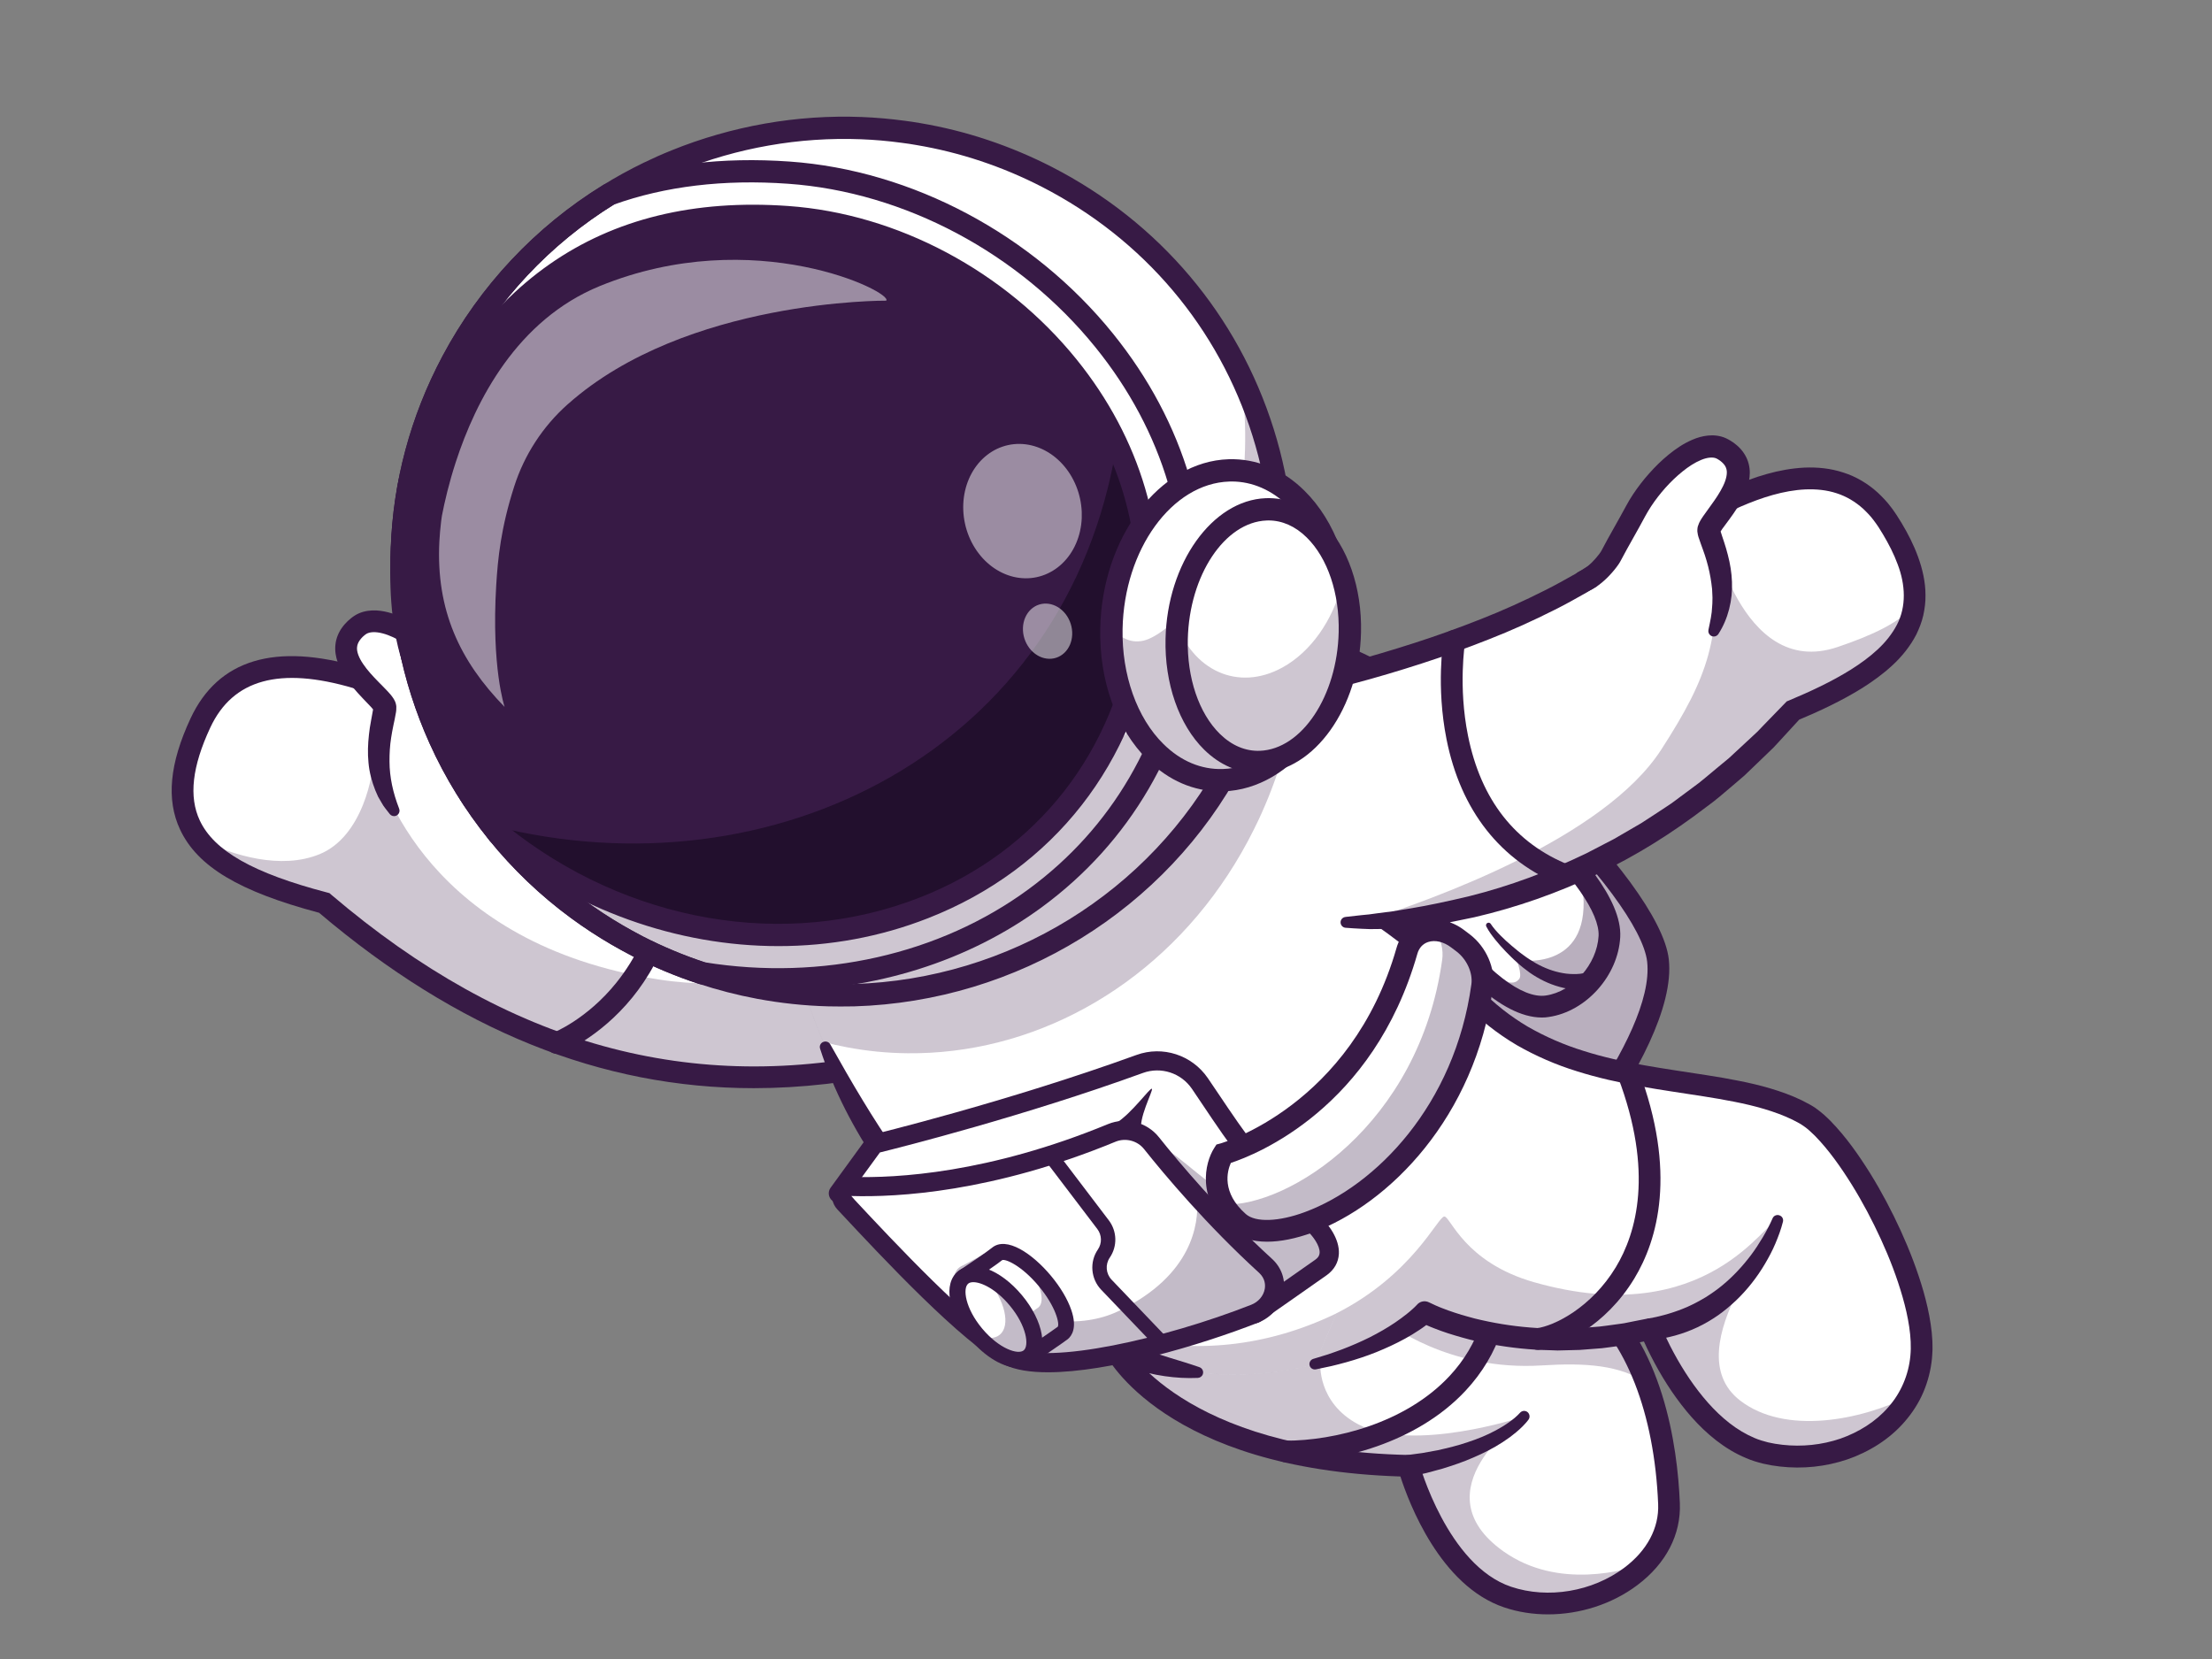 <svg xmlns="http://www.w3.org/2000/svg" xmlns:xlink="http://www.w3.org/1999/xlink" width="800" zoomAndPan="magnify" viewBox="0 0 600 450" height="600" preserveAspectRatio="xMidYMid meet" version="1.0"><rect x="0" y="0" width="600" height="450" fill="#808080" stroke="none"/><defs><filter x="0%" y="0%" width="100%" height="100%" id="59132c7614"><feColorMatrix values="0 0 0 0 1 0 0 0 0 1 0 0 0 0 1 0 0 0 1 0" color-interpolation-filters="sRGB"/></filter><mask id="0b5fb904ed"><g filter="url(#59132c7614)"><rect x="-60" width="720" fill="#000000" y="-45" height="540" fill-opacity="0.349"/></g></mask><clipPath id="ab155d9377"><path d="M 1 0.238 L 146 0.238 L 146 148.801 L 1 148.801 Z M 1 0.238 " clip-rule="nonzero"/></clipPath><clipPath id="d187ee6045"><rect x="0" width="146" y="0" height="149"/></clipPath><mask id="2b8d43bf39"><g filter="url(#59132c7614)"><rect x="-60" width="720" fill="#000000" y="-45" height="540" fill-opacity="0.349"/></g></mask><clipPath id="ef0bbce177"><path d="M 0.52 0.52 L 47.801 0.52 L 47.801 40.359 L 0.52 40.359 Z M 0.52 0.52 " clip-rule="nonzero"/></clipPath><clipPath id="15324ddf71"><rect x="0" width="48" y="0" height="41"/></clipPath><mask id="231c13bf97"><g filter="url(#59132c7614)"><rect x="-60" width="720" fill="#000000" y="-45" height="540" fill-opacity="0.247"/></g></mask><clipPath id="65efa22254"><path d="M 0.32 0.68 L 1 0.68 L 1 2.359 L 0.32 2.359 Z M 0.32 0.68 " clip-rule="nonzero"/></clipPath><clipPath id="14d8e2db41"><rect x="0" width="2" y="0" height="3"/></clipPath><mask id="2aaa85364e"><g filter="url(#59132c7614)"><rect x="-60" width="720" fill="#000000" y="-45" height="540" fill-opacity="0.247"/></g></mask><clipPath id="f52b9f8bd8"><path d="M 0.52 0.48 L 219.641 0.48 L 219.641 88.559 L 0.52 88.559 Z M 0.52 0.48 " clip-rule="nonzero"/></clipPath><clipPath id="add4cfaa52"><rect x="0" width="220" y="0" height="89"/></clipPath><mask id="1e84d14da9"><g filter="url(#59132c7614)"><rect x="-60" width="720" fill="#000000" y="-45" height="540" fill-opacity="0.247"/></g></mask><clipPath id="f49f84d978"><path d="M 0.078 0.238 L 70.879 0.238 L 70.879 45.359 L 0.078 45.359 Z M 0.078 0.238 " clip-rule="nonzero"/></clipPath><clipPath id="7a3c46559d"><rect x="0" width="71" y="0" height="46"/></clipPath><mask id="72ad24175b"><g filter="url(#59132c7614)"><rect x="-60" width="720" fill="#000000" y="-45" height="540" fill-opacity="0.247"/></g></mask><clipPath id="c9446f47eb"><path d="M 0.16 0.719 L 144.398 0.719 L 144.398 99 L 0.16 99 Z M 0.16 0.719 " clip-rule="nonzero"/></clipPath><clipPath id="5fda0c81fa"><rect x="0" width="145" y="0" height="100"/></clipPath><clipPath id="f84caa7907"><path d="M 299 302 L 456 302 L 456 437.895 L 299 437.895 Z M 299 302 " clip-rule="nonzero"/></clipPath><mask id="343257c7c5"><g filter="url(#59132c7614)"><rect x="-60" width="720" fill="#000000" y="-45" height="540" fill-opacity="0.247"/></g></mask><clipPath id="aa907130fb"><path d="M 0.281 1 L 145.48 1 L 145.48 124.961 L 0.281 124.961 Z M 0.281 1 " clip-rule="nonzero"/></clipPath><clipPath id="7904d945a7"><rect x="0" width="146" y="0" height="125"/></clipPath><mask id="1fa525ed80"><g filter="url(#59132c7614)"><rect x="-60" width="720" fill="#000000" y="-45" height="540" fill-opacity="0.247"/></g></mask><clipPath id="02b8f4a1f1"><path d="M 0.398 0.762 L 162 0.762 L 162 66.281 L 0.398 66.281 Z M 0.398 0.762 " clip-rule="nonzero"/></clipPath><clipPath id="6be9b0347b"><rect x="0" width="163" y="0" height="67"/></clipPath><clipPath id="e7efa39144"><path d="M 355 267 L 524.25 267 L 524.25 399 L 355 399 Z M 355 267 " clip-rule="nonzero"/></clipPath><mask id="1b732057a7"><g filter="url(#59132c7614)"><rect x="-60" width="720" fill="#000000" y="-45" height="540" fill-opacity="0.247"/></g></mask><clipPath id="c0c34a49dc"><path d="M 0.359 0.84 L 150.359 0.84 L 150.359 103.32 L 0.359 103.32 Z M 0.359 0.84 " clip-rule="nonzero"/></clipPath><clipPath id="83223f905d"><rect x="0" width="151" y="0" height="104"/></clipPath><mask id="26f4ddc929"><g filter="url(#59132c7614)"><rect x="-60" width="720" fill="#000000" y="-45" height="540" fill-opacity="0.247"/></g></mask><clipPath id="521486299b"><path d="M 0.879 0.359 L 139.602 0.359 L 139.602 97 L 0.879 97 Z M 0.879 0.359 " clip-rule="nonzero"/></clipPath><clipPath id="e298a01457"><rect x="0" width="140" y="0" height="98"/></clipPath><mask id="744b50a6eb"><g filter="url(#59132c7614)"><rect x="-60" width="720" fill="#000000" y="-45" height="540" fill-opacity="0.247"/></g></mask><clipPath id="d7d64838e6"><path d="M 1 0.52 L 239 0.52 L 239 169 L 1 169 Z M 1 0.52 " clip-rule="nonzero"/></clipPath><clipPath id="788600e4d9"><rect x="0" width="240" y="0" height="170"/></clipPath><clipPath id="e56492e44e"><path d="M 105 31.395 L 351 31.395 L 351 274 L 105 274 Z M 105 31.395 " clip-rule="nonzero"/></clipPath><mask id="91c7200ade"><g filter="url(#59132c7614)"><rect x="-60" width="720" fill="#000000" y="-45" height="540" fill-opacity="0.247"/></g></mask><clipPath id="d542dbe109"><path d="M 0.199 0.602 L 62.84 0.602 L 62.84 58.68 L 0.199 58.68 Z M 0.199 0.602 " clip-rule="nonzero"/></clipPath><clipPath id="740d1327bc"><rect x="0" width="63" y="0" height="59"/></clipPath><mask id="0d652f6a2e"><g filter="url(#59132c7614)"><rect x="-60" width="720" fill="#000000" y="-45" height="540" fill-opacity="0.247"/></g></mask><clipPath id="70ff7394b7"><path d="M 0.281 0.641 L 49 0.641 L 49 47.68 L 0.281 47.68 Z M 0.281 0.641 " clip-rule="nonzero"/></clipPath><clipPath id="4a9065df49"><rect x="0" width="49" y="0" height="48"/></clipPath><mask id="8c1b86c2c9"><g filter="url(#59132c7614)"><rect x="-60" width="720" fill="#000000" y="-45" height="540" fill-opacity="0.498"/></g></mask><clipPath id="e2d9663e22"><path d="M 1 0.32 L 122.719 0.32 L 122.719 122 L 1 122 Z M 1 0.32 " clip-rule="nonzero"/></clipPath><clipPath id="86ff57df4c"><rect x="0" width="123" y="0" height="122"/></clipPath><mask id="0dcb2ff436"><g filter="url(#59132c7614)"><rect x="-60" width="720" fill="#000000" y="-45" height="540" fill-opacity="0.498"/></g></mask><clipPath id="511618beea"><rect x="0" width="41" y="0" height="44"/></clipPath><mask id="7849161eb3"><g filter="url(#59132c7614)"><rect x="-60" width="720" fill="#000000" y="-45" height="540" fill-opacity="0.498"/></g></mask><clipPath id="1ad3a8c601"><rect x="0" width="19" y="0" height="20"/></clipPath><mask id="623aa0de67"><g filter="url(#59132c7614)"><rect x="-60" width="720" fill="#000000" y="-45" height="540" fill-opacity="0.298"/></g></mask><clipPath id="17d65e9a18"><path d="M 0 1 L 54.719 1 L 54.719 50.762 L 0 50.762 Z M 0 1 " clip-rule="nonzero"/></clipPath><clipPath id="179160493a"><rect x="0" width="55" y="0" height="51"/></clipPath><mask id="2dd10a2430"><g filter="url(#59132c7614)"><rect x="-60" width="720" fill="#000000" y="-45" height="540" fill-opacity="0.298"/></g></mask><clipPath id="97691d22c2"><path d="M 0.68 0 L 71.238 0 L 71.238 82 L 0.68 82 Z M 0.68 0 " clip-rule="nonzero"/></clipPath><clipPath id="eaa4a03a37"><rect x="0" width="72" y="0" height="83"/></clipPath><mask id="928566d378"><g filter="url(#59132c7614)"><rect x="-60" width="720" fill="#000000" y="-45" height="540" fill-opacity="0.298"/></g></mask><clipPath id="3d4578ec87"><path d="M 0.238 0.441 L 87.602 0.441 L 87.602 44.84 L 0.238 44.84 Z M 0.238 0.441 " clip-rule="nonzero"/></clipPath><clipPath id="db942e126c"><rect x="0" width="88" y="0" height="45"/></clipPath><mask id="41c5dd3592"><g filter="url(#59132c7614)"><rect x="-60" width="720" fill="#000000" y="-45" height="540" fill-opacity="0.298"/></g></mask><clipPath id="c660c0de29"><path d="M 0.559 0.281 L 14.719 0.281 L 14.719 11.559 L 0.559 11.559 Z M 0.559 0.281 " clip-rule="nonzero"/></clipPath><clipPath id="a5c7a167a7"><rect x="0" width="15" y="0" height="12"/></clipPath><mask id="3066b0cc3d"><g filter="url(#59132c7614)"><rect x="-60" width="720" fill="#000000" y="-45" height="540" fill-opacity="0.8"/></g></mask><clipPath id="f6cac740f7"><path d="M 0.359 0.359 L 23 0.359 L 23 29.641 L 0.359 29.641 Z M 0.359 0.359 " clip-rule="nonzero"/></clipPath><clipPath id="07ad6aefa3"><rect x="0" width="24" y="0" height="30"/></clipPath><mask id="6c608613f9"><g filter="url(#59132c7614)"><rect x="-60" width="720" fill="#000000" y="-45" height="540" fill-opacity="0.298"/></g></mask><clipPath id="64063f87aa"><path d="M 0.641 0.238 L 17.441 0.238 L 17.441 26.641 L 0.641 26.641 Z M 0.641 0.238 " clip-rule="nonzero"/></clipPath><clipPath id="b083e1a4ab"><rect x="0" width="18" y="0" height="27"/></clipPath><mask id="68c10da72a"><g filter="url(#59132c7614)"><rect x="-60" width="720" fill="#000000" y="-45" height="540" fill-opacity="0.8"/></g></mask><clipPath id="820a587207"><path d="M 0.441 0.359 L 19 0.359 L 19 18 L 0.441 18 Z M 0.441 0.359 " clip-rule="nonzero"/></clipPath><clipPath id="6739475c94"><rect x="0" width="20" y="0" height="19"/></clipPath><mask id="7663607c31"><g filter="url(#59132c7614)"><rect x="-60" width="720" fill="#000000" y="-45" height="540" fill-opacity="0.298"/></g></mask><clipPath id="232560cbfd"><path d="M 1 0.078 L 16.801 0.078 L 16.801 23 L 1 23 Z M 1 0.078 " clip-rule="nonzero"/></clipPath><clipPath id="774b98e08f"><rect x="0" width="17" y="0" height="24"/></clipPath></defs><path fill="#ffffff" d="M 407.137 334.551 C 407.137 334.551 413.57 327.594 421.445 317.594 C 422.984 315.629 424.574 313.559 426.184 311.387 C 426.441 311.047 426.699 310.703 426.953 310.363 C 427.727 309.32 428.496 308.258 429.266 307.199 C 440.32 291.762 451.105 273.129 449.734 260.547 C 447.477 239.996 393 188.145 362.551 177.445 C 354.523 174.621 343.328 179.152 332.309 186.094 C 332.238 186.145 332.152 186.195 332.086 186.23 C 324.008 191.324 316.031 197.703 309.512 203.379 C 308.93 203.875 308.363 204.371 307.816 204.863 C 306.703 205.84 305.66 206.797 304.648 207.703 C 303.879 208.422 303.125 209.105 302.426 209.754 C 297.359 214.457 294.211 217.738 294.211 217.738 L 305.18 229.09 L 310.777 234.867 L 321.148 245.605 L 324.281 248.852 Z M 407.137 334.551 " fill-opacity="1" fill-rule="nonzero"/><g mask="url(#0b5fb904ed)"><g transform="matrix(1, 0, 0, 1, 304, 186)"><g clip-path="url(#d187ee6045)"><g clip-path="url(#ab155d9377)"><path fill="#371a45" d="M 1.164 43.105 L 6.742 48.887 L 83.281 128.02 L 103.137 148.551 C 103.137 148.551 103.273 148.398 103.527 148.125 C 103.598 148.039 103.684 147.953 103.77 147.852 C 103.836 147.766 103.922 147.68 104.008 147.594 C 104.078 147.527 104.129 147.457 104.195 147.391 C 104.215 147.355 104.246 147.34 104.266 147.305 C 104.383 147.184 104.504 147.031 104.641 146.879 C 104.676 146.844 104.691 146.809 104.727 146.773 C 104.828 146.656 104.949 146.52 105.07 146.383 C 105.242 146.195 105.41 146.004 105.582 145.801 C 105.703 145.645 105.84 145.508 105.977 145.355 C 106.113 145.203 106.25 145.031 106.402 144.879 C 106.594 144.672 106.781 144.449 106.969 144.227 C 107.363 143.766 107.789 143.289 108.219 142.773 C 108.613 142.328 109.023 141.852 109.434 141.355 C 109.914 140.773 110.426 140.176 110.957 139.543 C 112.891 137.219 115.098 134.535 117.426 131.578 C 117.871 130.996 118.332 130.414 118.797 129.816 C 119.121 129.406 119.445 128.977 119.77 128.551 C 120.559 127.523 121.363 126.449 122.168 125.371 C 134.199 109.25 147.207 88.273 145.699 74.527 C 143.852 57.605 106.574 19.465 76.469 0.539 C 99.867 20.098 121.379 44.902 122.766 57.656 C 123.449 63.965 120.711 72.152 116.348 80.75 C 114.484 84.41 109.332 84.562 107.176 81.059 C 107.156 81.023 107.141 81.008 107.121 80.973 C 103.152 74.578 97.863 68.051 90.656 61.469 C 75.203 47.363 50.969 29.258 17.645 29.617 C 16.875 29.637 9.738 35.703 1.164 43.105 Z M 1.164 43.105 " fill-opacity="1" fill-rule="nonzero"/></g></g></g></g><path fill="#371a45" d="M 407.188 338.844 L 290.102 217.773 L 292.07 215.723 C 292.551 215.227 303.949 203.41 318.289 192.352 C 338.145 177.035 353.359 171.086 363.527 174.656 C 395.309 185.836 450.301 238.613 452.66 260.238 C 455.52 286.258 411.191 334.52 409.309 336.555 Z M 298.301 217.773 L 407.051 330.227 C 415.812 320.328 449.031 281.281 446.789 260.871 C 445.832 252.168 433.219 235.125 414.664 217.43 C 395.633 199.293 375.285 185.035 361.559 180.215 C 345.727 174.641 312.281 203.738 298.301 217.773 Z M 298.301 217.773 " fill-opacity="1" fill-rule="nonzero"/><path fill="#ffffff" d="M 407.922 223.738 L 390.738 244.887 C 389.199 246.766 389.129 249.449 390.586 251.418 C 395.875 258.578 408.949 274.512 419.73 272.957 C 428.664 271.656 436.094 262.852 436.574 254.051 C 437.105 244.203 423.035 229.895 415.727 223.176 C 413.434 221.07 409.855 221.344 407.922 223.738 Z M 407.922 223.738 " fill-opacity="1" fill-rule="nonzero"/><g mask="url(#2b8d43bf39)"><g transform="matrix(1, 0, 0, 1, 389, 233)"><g clip-path="url(#15324ddf71)"><g clip-path="url(#ef0bbce177)"><path fill="#371a45" d="M 1.566 18.418 C 6.855 25.598 19.934 41.512 30.715 39.941 C 39.664 38.641 47.078 29.836 47.555 21.031 C 47.883 14.98 42.68 7.234 36.926 0.602 C 39.254 4.484 40.523 8.312 40.555 11.648 C 40.828 30.742 22.379 27.41 22.379 27.41 C 22.379 27.41 23.938 31.305 23.117 32.484 C 19.711 37.41 7.078 23.801 0.695 16.621 C 0.867 17.254 1.156 17.871 1.566 18.418 Z M 1.566 18.418 " fill-opacity="1" fill-rule="nonzero"/></g></g></g></g><path fill="#371a45" d="M 418.227 276 C 406.809 276 394.641 261.895 388.188 253.16 C 385.945 250.133 386.051 245.965 388.43 243.023 L 405.613 221.859 C 407.051 220.082 409.188 218.969 411.465 218.816 C 413.742 218.66 416 219.449 417.68 220.984 C 427.93 230.422 440.047 243.844 439.484 254.188 C 438.918 264.664 430.223 274.375 420.125 275.848 C 419.492 275.965 418.859 276 418.227 276 Z M 410.199 225.586 L 393.016 246.75 C 392.332 247.605 392.297 248.801 392.945 249.672 C 403.043 263.348 412.887 270.957 419.285 270.035 C 426.629 268.973 433.184 261.57 433.613 253.879 C 433.938 247.773 426.508 237.109 413.707 225.328 C 413.211 224.867 412.578 224.645 411.91 224.695 C 411.227 224.746 410.625 225.07 410.199 225.586 Z M 410.199 225.586 " fill-opacity="1" fill-rule="nonzero"/><path fill="#371a45" d="M 432.566 267.965 C 431.988 268.137 431.645 268.203 431.199 268.273 C 430.789 268.34 430.379 268.391 429.984 268.41 C 429.18 268.477 428.391 268.477 427.605 268.445 C 426.047 268.34 424.508 268.117 423.035 267.691 C 420.074 266.887 417.371 265.52 414.957 263.844 C 413.777 262.973 412.613 262.102 411.551 261.109 C 410.438 260.168 409.48 259.145 408.469 258.137 C 407.477 257.109 406.52 256.051 405.629 254.938 C 404.723 253.793 403.883 252.715 403.148 251.297 C 402.977 250.953 403.113 250.527 403.457 250.355 C 403.781 250.188 404.176 250.305 404.363 250.598 L 404.414 250.68 C 405.082 251.707 406.039 252.766 406.98 253.723 C 407.941 254.699 408.949 255.621 410.012 256.512 C 411.055 257.383 412.133 258.305 413.227 259.074 C 414.305 259.895 415.453 260.598 416.602 261.281 C 418.91 262.578 421.391 263.52 423.906 263.949 C 425.156 264.188 426.426 264.238 427.656 264.203 C 428.273 264.188 428.871 264.117 429.453 264 C 429.746 263.949 430.035 263.879 430.309 263.812 C 430.547 263.742 430.891 263.641 430.977 263.59 C 432.125 262.973 433.562 263.418 434.16 264.562 C 434.758 265.707 434.332 267.145 433.184 267.742 C 433.047 267.812 432.91 267.863 432.773 267.914 Z M 432.566 267.965 " fill-opacity="1" fill-rule="nonzero"/><path fill="#371a45" d="M 331.57 204.949 C 333.539 202.199 335.559 199.516 337.629 196.863 C 339.703 194.215 341.809 191.582 344.016 189.016 C 346.207 186.453 348.449 183.906 350.859 181.461 C 353.258 179.016 355.754 176.625 358.613 174.453 C 359.914 173.461 361.762 173.719 362.754 175.016 C 363.75 176.316 363.492 178.16 362.191 179.152 C 362.141 179.188 362.09 179.238 362.02 179.273 L 362.004 179.289 C 359.402 180.984 356.902 183.051 354.453 185.207 C 352.008 187.359 349.645 189.684 347.336 192.027 C 345.008 194.387 342.746 196.812 340.539 199.273 C 338.332 201.738 336.125 204.25 334.02 206.797 L 334.004 206.812 C 333.473 207.465 332.512 207.551 331.863 207.02 C 331.23 206.488 331.109 205.582 331.57 204.949 Z M 331.57 204.949 " fill-opacity="1" fill-rule="nonzero"/><path fill="#ffffff" d="M 288.887 221.414 L 272.438 245.383 L 244.902 285.488 L 243.359 287.727 C 237.266 289.113 231.262 290.156 225.32 290.906 C 174.402 297.316 129.871 280.633 87.973 244.902 C 71.918 240.699 59.852 235.551 53.828 227.551 C 48.195 220.082 47.836 210.113 54.391 196.078 C 63.359 176.898 83.316 179.855 96.734 183.805 C 103.957 185.941 120.953 191.137 130.949 196.402 C 135.363 198.727 140.086 200.848 145.035 202.746 C 182.754 217.363 233.945 220.781 264 221.43 C 279.113 221.789 288.887 221.414 288.887 221.414 Z M 288.887 221.414 " fill-opacity="1" fill-rule="nonzero"/><g mask="url(#231c13bf97)"><g transform="matrix(1, 0, 0, 1, 106, 205)"><g clip-path="url(#14d8e2db41)"><g clip-path="url(#65efa22254)"><path fill="#371a45" d="M 0.523 0.855 C 0.609 1.062 0.66 1.523 0.68 2.156 C 0.457 1.113 0.438 0.633 0.523 0.855 Z M 0.523 0.855 " fill-opacity="1" fill-rule="nonzero"/></g></g></g></g><g mask="url(#2aaa85364e)"><g transform="matrix(1, 0, 0, 1, 53, 204)"><g clip-path="url(#add4cfaa52)"><g clip-path="url(#f52b9f8bd8)"><path fill="#371a45" d="M 219.422 41.383 L 191.883 81.488 L 190.344 83.727 C 184.25 85.113 178.242 86.156 172.305 86.906 C 121.387 93.316 76.852 76.633 34.953 40.902 C 18.902 36.699 6.836 31.551 0.809 23.551 C 10.496 28.148 23.145 31.945 33.621 27.723 C 45.395 22.969 48.426 5.855 48.391 0.695 C 50.086 8.984 63.57 52.031 125.734 61.691 C 163.594 67.574 205.32 48.578 219.422 41.383 Z M 219.422 41.383 " fill-opacity="1" fill-rule="nonzero"/></g></g></g></g><path fill="#371a45" d="M 204.457 295.164 C 162.953 295.164 124.086 279.418 86.551 247.586 C 64.848 241.809 53.555 235.055 48.848 225.02 C 45.047 216.934 45.988 207.07 51.703 194.828 C 59.168 178.879 74.59 174.211 97.555 180.984 C 108.34 184.164 123.125 188.965 132.301 193.805 C 185.871 222.027 287.738 218.508 288.766 218.473 C 290.41 218.422 291.762 219.688 291.832 221.312 C 291.898 222.934 290.617 224.305 288.988 224.371 C 284.746 224.523 184.52 227.996 129.543 199.035 C 122.715 195.445 110.77 191.035 95.879 186.66 C 75.871 180.762 63.172 184.246 57.047 197.344 C 52.117 207.891 51.176 216.133 54.188 222.543 C 58.07 230.816 68.719 236.852 88.707 242.082 L 89.359 242.254 L 89.871 242.699 C 137.727 283.473 187.703 297.285 242.691 284.871 C 244.285 284.512 245.859 285.504 246.219 287.094 C 246.578 288.684 245.586 290.258 243.992 290.617 C 230.543 293.645 217.363 295.164 204.457 295.164 Z M 204.457 295.164 " fill-opacity="1" fill-rule="nonzero"/><path fill="#371a45" d="M 151.043 285.863 C 149.859 285.863 148.73 285.145 148.285 283.965 C 147.703 282.445 148.457 280.754 149.98 280.172 C 150.102 280.121 159.172 276.512 167.148 266.598 C 177.879 253.262 181.711 235.398 178.562 213.516 C 178.324 211.91 179.453 210.402 181.062 210.184 C 182.672 209.941 184.176 211.07 184.398 212.68 C 188.66 242.234 179.742 260.461 171.527 270.562 C 162.527 281.605 152.512 285.523 152.102 285.676 C 151.742 285.797 151.383 285.863 151.043 285.863 Z M 151.043 285.863 " fill-opacity="1" fill-rule="nonzero"/><path fill="#ffffff" d="M 140.773 201.055 C 137.52 200.23 133.395 196.488 132.352 195 C 130.211 191.941 127.219 188.25 123.707 183.426 C 117.699 175.172 103.668 164.723 97.145 169.887 C 86.738 178.129 104.129 189.172 104.352 191.805 C 104.574 194.438 99.078 207.531 106.938 220.062 Z M 140.773 201.055 " fill-opacity="1" fill-rule="nonzero"/><path fill="#371a45" d="M 140.055 203.906 C 138.426 203.465 137.18 202.781 136.016 202.078 C 134.867 201.344 133.824 200.559 132.832 199.703 C 132.336 199.273 131.855 198.832 131.375 198.352 C 130.898 197.871 130.418 197.359 129.902 196.641 C 129.254 195.719 128.57 194.797 127.883 193.871 L 123.621 188.25 L 121.5 185.375 C 120.852 184.469 120.199 183.668 119.465 182.828 C 116.57 179.547 113.113 176.59 109.418 174.332 C 107.57 173.223 105.637 172.281 103.77 171.801 C 101.902 171.305 100.211 171.359 99.27 172.008 C 99.062 172.129 98.688 172.469 98.359 172.758 C 98.086 173.066 97.777 173.359 97.574 173.684 C 97.145 174.297 96.922 174.879 96.855 175.512 C 96.699 176.762 97.367 178.469 98.516 180.129 C 99.645 181.805 101.133 183.41 102.727 185.035 C 103.531 185.855 104.352 186.66 105.242 187.617 C 105.688 188.113 106.133 188.574 106.68 189.395 C 106.797 189.547 106.988 189.922 107.141 190.23 C 107.211 190.332 107.328 190.727 107.398 191 C 107.434 191.156 107.465 191.309 107.484 191.461 C 107.5 191.617 107.484 191.633 107.5 191.719 C 107.5 192.008 107.5 192.301 107.484 192.59 C 107.484 192.762 107.465 192.828 107.449 192.914 L 107.414 193.188 C 107.191 194.641 106.918 195.684 106.695 196.812 C 106.457 197.926 106.27 199.02 106.098 200.094 C 105.754 202.266 105.637 204.422 105.652 206.559 C 105.668 210.867 106.609 215.035 108.234 219.258 L 108.27 219.363 C 108.562 220.133 108.184 220.984 107.414 221.277 C 106.797 221.516 106.133 221.312 105.738 220.832 C 105.344 220.355 104.949 219.859 104.574 219.344 L 104.008 218.574 C 103.836 218.301 103.684 218.027 103.512 217.754 C 103.188 217.207 102.863 216.66 102.555 216.098 C 102.297 215.516 102.023 214.934 101.785 214.336 C 100.844 211.961 100.176 209.43 99.953 206.883 C 99.695 204.336 99.797 201.77 100.074 199.293 C 100.191 198.043 100.398 196.812 100.621 195.617 C 100.824 194.438 101.082 193.188 101.219 192.316 L 101.234 192.164 C 101.254 192.113 101.254 192.043 101.254 192.059 C 101.254 192.059 101.254 192.043 101.27 192.043 C 101.27 192.059 101.27 191.992 101.289 192.078 C 101.289 192.164 101.305 192.25 101.32 192.336 C 101.34 192.488 101.457 192.711 101.441 192.691 C 101.457 192.746 101.527 192.848 101.477 192.762 C 101.391 192.625 101.031 192.199 100.688 191.82 C 99.969 191.035 99.133 190.195 98.309 189.324 C 96.648 187.562 94.953 185.684 93.5 183.426 C 92.781 182.301 92.098 181.051 91.602 179.633 C 91.105 178.23 90.797 176.57 90.984 174.863 C 91.156 173.152 91.855 171.496 92.797 170.211 C 93.262 169.547 93.793 169 94.32 168.469 C 94.871 167.988 95.367 167.512 96.152 167.016 C 97.641 166.039 99.371 165.648 100.93 165.578 C 102.504 165.512 103.957 165.75 105.309 166.094 C 107.996 166.809 110.324 167.973 112.516 169.289 C 116.844 171.938 120.609 175.188 123.949 178.949 C 124.77 179.887 125.59 180.914 126.309 181.906 L 128.383 184.711 L 132.641 190.332 C 133.363 191.293 134.082 192.25 134.781 193.258 C 134.953 193.496 135.262 193.855 135.621 194.199 C 135.961 194.555 136.355 194.898 136.75 195.242 C 137.539 195.926 138.375 196.559 139.215 197.086 C 140.055 197.617 140.91 198.027 141.559 198.199 L 141.664 198.23 C 143.238 198.66 144.16 200.285 143.734 201.84 C 143.254 203.41 141.629 204.336 140.055 203.906 Z M 140.055 203.906 " fill-opacity="1" fill-rule="nonzero"/><path fill="#ffffff" d="M 446.312 424.066 C 437.77 433.211 422.215 437.672 408.949 433.211 C 389.953 426.836 382.078 397.617 382.078 397.617 C 317.52 396.215 302.289 365.699 302.289 365.699 L 322.551 336.945 L 344.492 305.781 C 354.008 317.543 365.512 324.996 377.168 330.328 C 398.062 339.922 419.422 342.707 430.445 351.461 C 437.719 357.203 442.992 365.531 446.602 375.156 C 450.332 385.105 452.25 396.473 452.73 407.875 C 452.969 414.062 450.469 419.621 446.312 424.066 Z M 446.312 424.066 " fill-opacity="1" fill-rule="nonzero"/><g mask="url(#1e84d14da9)"><g transform="matrix(1, 0, 0, 1, 376, 330)"><g clip-path="url(#7a3c46559d)"><g clip-path="url(#f49f84d978)"><path fill="#371a45" d="M 70.586 45.156 C 63.5 40.266 54.137 39.617 42.207 40.367 C 16.777 41.977 0.312 28.727 0.312 28.727 L 1.148 0.348 C 22.047 9.938 43.406 12.723 54.43 21.477 C 61.703 27.223 66.992 35.531 70.586 45.156 Z M 70.586 45.156 " fill-opacity="1" fill-rule="nonzero"/></g></g></g></g><g mask="url(#72ad24175b)"><g transform="matrix(1, 0, 0, 1, 302, 336)"><g clip-path="url(#5fda0c81fa)"><g clip-path="url(#c9446f47eb)"><path fill="#371a45" d="M 144.312 88.066 C 135.77 97.211 120.215 101.672 106.949 97.211 C 87.953 90.836 80.078 61.617 80.078 61.617 C 15.52 60.215 0.289 29.699 0.289 29.699 L 20.551 0.945 C 31.027 10.621 56.133 33.648 56.133 33.648 C 56.133 33.648 55.211 44.387 66.402 50.336 C 81.191 58.184 110.766 48.422 111.418 48.199 C 110.664 48.727 82.629 68.355 105.82 84.816 C 120.676 95.348 139.145 89.91 144.312 88.066 Z M 144.312 88.066 " fill-opacity="1" fill-rule="nonzero"/></g></g></g></g><g clip-path="url(#f84caa7907)"><path fill="#371a45" d="M 419.902 437.895 C 415.828 437.895 411.789 437.281 408.008 436 C 390.637 430.168 382.148 407.602 379.855 400.492 C 316.066 398.457 300.285 368.301 299.637 367 C 298.918 365.547 299.496 363.77 300.953 363.051 C 302.406 362.332 304.172 362.914 304.906 364.367 C 305.113 364.777 320.582 393.328 382.129 394.66 C 383.449 394.695 384.578 395.582 384.918 396.832 C 384.988 397.105 392.621 424.613 409.891 430.406 C 419.867 433.758 431.918 431.742 440.562 425.262 C 446.758 420.613 450.043 414.473 449.77 407.977 C 448.758 383.359 441.039 363.598 428.613 353.75 C 422.742 349.102 413.418 346.145 402.602 342.723 C 383.449 336.656 359.605 329.117 342.199 307.609 C 341.172 306.344 341.379 304.5 342.645 303.473 C 343.91 302.445 345.762 302.652 346.789 303.918 C 363.082 324.055 385.98 331.305 404.379 337.117 C 415.742 340.707 425.551 343.816 432.277 349.137 C 451.137 364.059 455.023 392.25 455.656 407.738 C 456 416.234 451.91 424.133 444.105 429.98 C 437.207 435.16 428.477 437.895 419.902 437.895 Z M 419.902 437.895 " fill-opacity="1" fill-rule="nonzero"/></g><path fill="#371a45" d="M 348.789 396.66 C 347.164 396.66 345.848 395.344 345.848 393.719 C 345.848 392.098 347.164 390.781 348.789 390.781 C 361.746 390.781 381.172 386.18 393.238 373.188 C 401.129 364.711 404.637 353.938 403.695 341.168 C 403.574 339.543 404.789 338.125 406.418 338.008 C 408.043 337.887 409.461 339.102 409.582 340.723 C 410.66 355.188 406.621 367.461 397.566 377.188 C 384.199 391.566 362.945 396.66 348.789 396.66 Z M 348.789 396.66 " fill-opacity="1" fill-rule="nonzero"/><path fill="#371a45" d="M 414.613 385.055 C 414.305 385.48 414.082 385.738 413.809 386.043 C 413.555 386.336 413.281 386.625 413.004 386.898 C 412.457 387.445 411.895 387.961 411.293 388.457 C 410.711 388.949 410.098 389.395 409.496 389.875 C 408.883 390.301 408.266 390.746 407.633 391.156 C 405.098 392.816 402.41 394.164 399.656 395.344 C 396.918 396.559 394.078 397.5 391.219 398.387 L 386.906 399.551 L 382.559 400.523 C 380.965 400.883 379.391 399.875 379.031 398.285 C 378.672 396.695 379.684 395.121 381.273 394.762 C 381.359 394.746 381.43 394.73 381.516 394.711 L 381.633 394.695 L 385.809 394.129 L 389.953 393.379 C 392.691 392.762 395.43 392.113 398.062 391.207 C 400.719 390.336 403.32 389.293 405.75 387.977 C 406.363 387.652 406.945 387.293 407.547 386.949 C 408.109 386.574 408.711 386.215 409.258 385.824 C 409.82 385.43 410.352 385.02 410.867 384.59 C 411.105 384.371 411.363 384.148 411.602 383.926 C 411.824 383.719 412.082 383.445 412.219 383.293 L 412.32 383.191 C 412.867 382.59 413.793 382.539 414.391 383.07 C 414.957 383.602 415.043 384.453 414.613 385.055 Z M 414.613 385.055 " fill-opacity="1" fill-rule="nonzero"/><path fill="#ffffff" d="M 388.344 354.656 C 323.938 400.523 257.051 352.52 227.102 290.941 C 225.766 288.188 224.5 285.402 223.32 282.598 C 218.527 271.316 215 259.727 212.965 248.254 L 264.688 223.449 L 301.242 205.906 L 313.207 200.164 C 322.484 210.402 331.52 218.285 340.18 224.852 C 353.598 235.023 366.129 242.117 377.32 250.203 C 388.891 258.547 399.039 267.914 407.238 282.785 C 421.922 309.473 412.953 337.133 388.344 354.656 Z M 388.344 354.656 " fill-opacity="1" fill-rule="nonzero"/><g mask="url(#343257c7c5)"><g transform="matrix(1, 0, 0, 1, 269, 248)"><g clip-path="url(#7904d945a7)"><g clip-path="url(#aa907130fb)"><path fill="#371a45" d="M 119.344 106.656 C 77.102 136.746 33.801 126.438 0.562 98.434 C 32.227 120.316 71.148 125.992 109.211 98.895 C 133.82 81.371 142.789 53.711 128.105 27.043 C 121.977 15.93 114.789 7.914 106.711 1.059 C 107.258 1.434 107.789 1.828 108.336 2.219 C 119.906 10.562 130.059 19.93 138.254 34.805 C 152.922 61.473 143.953 89.133 119.344 106.656 Z M 119.344 106.656 " fill-opacity="1" fill-rule="nonzero"/></g></g></g></g><path fill="#371a45" d="M 388.344 357.613 C 387.418 357.613 386.512 357.188 385.945 356.383 C 385.004 355.066 385.312 353.223 386.633 352.281 C 411.227 334.773 418.125 308.703 404.652 284.258 C 393.461 263.93 378.312 254.082 360.805 242.68 C 345.812 232.918 328.816 221.859 311.016 202.199 C 309.922 200.984 310.023 199.121 311.223 198.043 C 312.438 196.949 314.285 197.051 315.383 198.25 C 332.668 217.344 349.32 228.184 364.023 237.758 C 382.199 249.586 397.91 259.809 409.82 281.438 C 424.625 308.312 416.875 338.008 390.055 357.102 C 389.539 357.426 388.941 357.613 388.344 357.613 Z M 388.344 357.613 " fill-opacity="1" fill-rule="nonzero"/><path fill="#371a45" d="M 225.203 283.266 C 230.902 293.422 236.684 303.352 243.309 312.773 C 246.629 317.473 250.172 321.988 253.922 326.328 C 257.668 330.672 261.621 334.824 265.816 338.723 C 270.027 342.605 274.355 346.332 278.961 349.684 C 283.562 353.051 288.375 356.109 293.355 358.844 C 295.871 360.18 298.402 361.461 301.004 362.59 C 302.289 363.188 303.621 363.699 304.957 364.23 C 306.258 364.762 307.559 365.203 308.91 365.648 C 311.617 366.52 314.336 367.375 317.059 368.215 C 319.797 369.051 322.535 369.871 325.309 370.828 L 325.344 370.848 C 326.129 371.121 326.539 371.957 326.266 372.746 C 326.062 373.344 325.512 373.719 324.914 373.754 C 312.781 374.316 301.09 369.734 290.395 364.402 C 285.035 361.668 279.934 358.453 275.074 354.949 C 270.215 351.441 265.609 347.598 261.281 343.477 C 252.586 335.27 244.969 326.023 238.312 316.176 C 231.652 306.344 226.074 295.727 222.445 284.445 C 222.188 283.66 222.617 282.84 223.402 282.582 C 224.141 282.359 224.859 282.668 225.203 283.266 Z M 225.203 283.266 " fill-opacity="1" fill-rule="nonzero"/><path fill="#ffffff" d="M 517.973 378.66 C 511.109 391.309 494.68 397.703 479.07 394.199 C 458.91 389.668 447.715 360.539 447.715 360.539 C 410.711 368.949 386.477 355.973 386.477 355.973 C 386.477 355.973 377.629 365.121 356.629 370.008 L 362.551 356.211 L 399.383 270.34 C 426.012 298.207 466.953 289.422 489.664 302.258 C 501.012 308.652 520.199 343.168 521.227 363.77 C 521.531 369.359 520.301 374.367 517.973 378.66 Z M 517.973 378.66 " fill-opacity="1" fill-rule="nonzero"/><g mask="url(#1fa525ed80)"><g transform="matrix(1, 0, 0, 1, 356, 329)"><g clip-path="url(#6be9b0347b)"><g clip-path="url(#02b8f4a1f1)"><path fill="#371a45" d="M 161.973 49.66 C 155.109 62.309 138.68 68.703 123.07 65.199 C 102.91 60.668 91.715 31.539 91.715 31.539 C 54.711 39.949 30.477 26.973 30.477 26.973 C 30.477 26.973 21.629 36.121 0.629 41.008 L 6.551 27.211 C 27.191 16.715 34.035 0.973 35.766 0.973 C 37.477 0.973 41.105 13.398 60.188 18.82 C 107.223 32.152 123.086 1.586 126.219 1.961 C 129.352 2.34 97.602 36.668 115.984 50.875 C 128.223 60.328 148.676 56.273 161.973 49.66 Z M 161.973 49.66 " fill-opacity="1" fill-rule="nonzero"/></g></g></g></g><g clip-path="url(#e7efa39144)"><path fill="#371a45" d="M 401.52 268.309 C 405.32 272.258 409.652 275.656 414.375 278.461 C 419.133 281.195 424.234 283.418 429.555 285.062 C 440.203 288.445 451.531 289.848 462.949 291.641 C 465.805 292.086 468.68 292.566 471.555 293.148 C 474.434 293.711 477.324 294.379 480.199 295.234 C 483.074 296.086 485.934 297.113 488.707 298.445 L 490.758 299.523 C 491.086 299.676 491.48 299.934 491.84 300.156 C 492.215 300.379 492.559 300.617 492.883 300.875 C 494.234 301.848 495.383 302.926 496.477 304.004 C 500.773 308.414 504.145 313.27 507.277 318.262 C 510.375 323.27 513.113 328.449 515.559 333.801 C 517.988 339.133 520.113 344.641 521.754 350.348 C 522.559 353.203 523.246 356.129 523.688 359.137 C 523.793 359.887 523.879 360.656 523.98 361.41 L 524.152 363.719 C 524.168 364.504 524.203 365.289 524.188 366.078 C 524.133 366.863 524.133 367.648 524.047 368.438 C 523.742 371.582 522.953 374.711 521.703 377.633 C 520.453 380.574 518.691 383.273 516.621 385.652 C 512.461 390.457 506.949 393.824 501.098 395.859 C 495.211 397.859 488.93 398.492 482.785 397.789 C 482.016 397.688 481.262 397.566 480.492 397.465 C 479.738 397.312 478.984 397.176 478.215 397.004 C 476.656 396.609 475.117 396.148 473.645 395.516 C 470.699 394.285 468.016 392.645 465.566 390.746 C 460.672 386.949 456.77 382.266 453.398 377.344 C 451.719 374.863 450.195 372.316 448.793 369.703 C 448.09 368.402 447.426 367.07 446.773 365.734 C 446.125 364.383 445.543 363.066 444.941 361.582 L 448.348 363.395 L 444.41 364.164 L 442.445 364.555 C 441.793 364.691 441.125 364.812 440.477 364.898 L 436.504 365.445 C 435.836 365.531 435.188 365.633 434.52 365.699 L 432.516 365.855 L 428.512 366.164 L 424.508 366.266 L 422.504 366.316 L 420.504 366.246 C 419.168 366.195 417.832 366.18 416.48 366.094 C 411.125 365.754 405.801 365 400.562 363.805 L 398.594 363.34 L 396.645 362.812 C 395.344 362.469 394.059 362.043 392.758 361.648 C 391.477 361.223 390.191 360.777 388.926 360.266 C 388.293 360.008 387.656 359.77 387.023 359.477 C 386.375 359.203 385.793 358.93 385.059 358.555 L 388.566 358.008 C 388.172 358.367 387.914 358.59 387.605 358.844 C 387.297 359.102 387.008 359.309 386.699 359.547 C 386.102 359.992 385.484 360.434 384.867 360.828 C 383.637 361.648 382.387 362.402 381.121 363.102 C 378.57 364.504 375.953 365.699 373.297 366.777 C 370.645 367.84 367.926 368.727 365.203 369.496 C 363.852 369.906 362.465 370.195 361.094 370.555 L 356.953 371.43 C 356.148 371.598 355.379 371.086 355.207 370.301 C 355.055 369.547 355.5 368.812 356.219 368.59 L 356.285 368.574 L 360.207 367.375 C 361.488 366.914 362.789 366.504 364.055 366.008 C 366.605 365.035 369.09 363.957 371.5 362.762 C 373.898 361.547 376.242 360.215 378.434 358.727 C 379.527 357.973 380.605 357.203 381.617 356.383 C 382.129 355.992 382.609 355.562 383.09 355.137 C 383.312 354.93 383.566 354.707 383.773 354.504 C 383.977 354.297 384.234 354.043 384.34 353.922 C 385.16 352.949 386.512 352.707 387.605 353.254 L 387.863 353.375 C 388.293 353.598 388.891 353.871 389.438 354.109 C 389.984 354.367 390.566 354.59 391.133 354.812 C 392.281 355.273 393.461 355.684 394.641 356.074 C 395.84 356.453 397.02 356.844 398.234 357.152 L 400.051 357.648 L 401.883 358.078 C 406.793 359.188 411.809 359.906 416.855 360.215 C 418.125 360.297 419.391 360.297 420.641 360.352 L 422.539 360.402 L 424.438 360.352 L 428.238 360.266 L 432.02 359.973 L 433.922 359.82 C 434.555 359.75 435.172 359.648 435.805 359.582 L 439.57 359.066 C 440.203 359 440.816 358.879 441.453 358.742 L 443.316 358.367 L 447.047 357.633 L 447.117 357.613 C 448.555 357.34 449.941 358.129 450.453 359.445 C 450.934 360.625 451.516 361.941 452.098 363.188 C 452.695 364.438 453.312 365.684 453.98 366.898 C 455.297 369.344 456.734 371.719 458.277 374.008 C 461.391 378.559 464.969 382.797 469.18 386.062 C 471.281 387.688 473.543 389.055 475.902 390.047 C 477.086 390.559 478.301 390.918 479.531 391.227 C 480.164 391.379 480.832 391.48 481.484 391.617 L 483.453 391.891 C 488.742 392.488 494.164 391.941 499.18 390.234 C 504.16 388.488 508.781 385.633 512.172 381.719 C 515.609 377.84 517.699 372.949 518.18 367.805 C 518.434 365.238 518.266 362.625 517.871 359.922 C 517.477 357.238 516.859 354.555 516.09 351.871 C 514.566 346.535 512.547 341.27 510.203 336.16 C 507.859 331.047 505.223 326.055 502.262 321.285 C 499.301 316.551 496.047 311.918 492.301 308.09 C 491.359 307.164 490.402 306.258 489.406 305.559 C 489.168 305.371 488.91 305.199 488.672 305.062 C 488.414 304.91 488.211 304.754 487.902 304.602 L 486.141 303.68 C 483.727 302.516 481.16 301.594 478.523 300.805 C 475.887 300.02 473.164 299.387 470.395 298.84 C 467.637 298.293 464.832 297.812 462.008 297.371 C 450.727 295.594 439.09 294.172 427.758 290.582 C 422.094 288.84 416.566 286.445 411.363 283.453 C 406.195 280.395 401.402 276.633 397.227 272.289 C 396.098 271.109 396.129 269.246 397.312 268.121 C 398.508 267.074 400.391 267.129 401.52 268.309 Z M 401.52 268.309 " fill-opacity="1" fill-rule="nonzero"/></g><path fill="#371a45" d="M 483.621 331.391 C 483.094 333.492 482.375 335.391 481.57 337.305 C 480.766 339.219 479.789 341.051 478.727 342.844 C 476.605 346.434 474.004 349.77 470.941 352.707 C 469.398 354.16 467.758 355.547 466.012 356.777 C 464.25 357.992 462.398 359.102 460.449 360.008 C 456.562 361.855 452.352 363 448.125 363.461 C 446.5 363.633 445.047 362.469 444.875 360.844 C 444.703 359.309 445.746 357.922 447.234 357.648 L 447.305 357.633 C 450.949 356.93 454.492 355.906 457.848 354.418 C 459.523 353.664 461.133 352.793 462.727 351.836 C 464.281 350.844 465.805 349.785 467.242 348.59 C 470.117 346.211 472.703 343.426 474.996 340.383 C 476.145 338.859 477.172 337.238 478.164 335.594 C 479.137 333.973 480.047 332.195 480.781 330.535 L 480.816 330.449 C 481.141 329.699 482.016 329.371 482.766 329.699 C 483.469 329.988 483.793 330.707 483.621 331.391 Z M 483.621 331.391 " fill-opacity="1" fill-rule="nonzero"/><path fill="#ffffff" d="M 519.152 164.398 C 517.492 176.539 505.051 184.914 486.293 192.727 C 451.84 231.465 410.352 246.27 378.484 249.449 C 375.438 249.758 372.461 249.965 369.602 250.066 C 368.027 250.133 366.488 250.152 364.965 250.152 L 336.312 229.723 L 299.359 203.379 L 290.273 196.898 C 290.273 196.898 318.152 194.113 351.648 186.281 C 381.41 179.324 415.59 168.383 438.574 151.887 C 447.477 145.492 463.066 138.242 469.742 135.234 C 482.098 129.645 500.859 124.141 512.016 141.371 C 517.871 150.434 520.043 157.938 519.152 164.398 Z M 519.152 164.398 " fill-opacity="1" fill-rule="nonzero"/><g mask="url(#1b732057a7)"><g transform="matrix(1, 0, 0, 1, 369, 147)"><g clip-path="url(#83223f905d)"><g clip-path="url(#c0c34a49dc)"><path fill="#371a45" d="M 150.152 17.398 C 148.492 29.539 136.051 37.914 117.293 45.727 C 79.535 88.176 33.324 101.902 0.602 103.066 C 20.078 96.91 66.152 80.277 81.609 56.328 C 94.562 36.258 97.816 26.152 96.035 1.98 C 95.453 -6.039 102.488 37.555 129.375 28.527 C 139.098 25.246 145.926 21.945 150.152 17.398 Z M 150.152 17.398 " fill-opacity="1" fill-rule="nonzero"/></g></g></g></g><path fill="#371a45" d="M 289.98 193.977 C 296.281 193.309 302.648 192.418 308.98 191.461 C 315.312 190.504 321.629 189.43 327.926 188.25 C 340.508 185.891 353.016 183.121 365.355 179.805 C 371.535 178.16 377.664 176.332 383.723 174.383 C 389.797 172.434 395.789 170.262 401.711 167.922 C 407.633 165.598 413.418 162.98 419.062 160.125 C 421.906 158.723 424.645 157.152 427.398 155.613 L 431.422 153.133 C 432.773 152.332 434.023 151.391 435.34 150.52 L 437.309 149.168 C 437.992 148.688 438.695 148.191 439.398 147.766 C 440.785 146.844 442.203 145.988 443.625 145.148 C 446.465 143.477 449.324 141.918 452.215 140.414 C 458.02 137.406 463.82 134.652 469.812 131.988 C 475.887 129.371 482.406 127.199 489.426 126.84 C 492.918 126.688 496.543 127.027 500 128.176 C 503.477 129.27 506.676 131.199 509.348 133.629 C 510.648 134.859 511.898 136.156 512.941 137.578 C 513.504 138.262 513.949 139.012 514.465 139.73 L 515.801 141.867 C 517.527 144.738 519.086 147.781 520.266 151.031 C 521.445 154.277 522.285 157.785 522.285 161.441 C 522.32 163.254 522.082 165.102 521.688 166.914 C 521.277 168.727 520.59 170.453 519.805 172.094 C 518.125 175.34 515.832 178.145 513.285 180.488 C 510.734 182.848 507.977 184.828 505.137 186.625 C 499.438 190.164 493.465 192.934 487.438 195.461 L 488.5 194.691 L 482.562 201.156 L 481.074 202.762 C 480.559 203.273 480.027 203.77 479.496 204.285 L 476.332 207.328 L 473.164 210.371 L 469.828 213.227 C 467.586 215.105 465.395 217.07 463 218.766 C 453.707 225.895 443.711 232.199 433.082 237.191 C 422.488 242.234 411.344 246.152 399.914 248.801 L 395.598 249.691 C 394.16 249.98 392.723 250.289 391.27 250.492 C 388.359 250.887 385.469 251.383 382.539 251.57 L 378.16 251.914 L 373.762 251.996 L 371.57 252.016 C 370.832 251.996 370.098 251.965 369.379 251.93 C 367.926 251.859 366.453 251.777 364.996 251.656 C 364.176 251.605 363.578 250.887 363.629 250.082 C 363.68 249.363 364.227 248.816 364.91 248.734 L 364.98 248.715 C 366.402 248.543 367.82 248.375 369.242 248.238 L 371.363 248.031 L 373.488 247.742 L 377.715 247.195 L 381.906 246.512 C 387.504 245.621 393.031 244.391 398.527 243.09 C 409.496 240.355 420.125 236.371 430.293 231.465 L 437.805 227.566 L 445.129 223.312 C 447.512 221.809 449.855 220.219 452.215 218.68 C 453.414 217.926 454.527 217.055 455.656 216.215 L 459.062 213.688 C 461.371 212.062 463.477 210.164 465.668 208.371 L 468.938 205.668 L 472.055 202.781 L 475.168 199.891 C 475.68 199.41 476.211 198.934 476.727 198.438 L 478.199 196.898 L 484.117 190.797 L 484.648 190.25 L 485.199 190.027 C 491.035 187.582 496.785 184.914 502.023 181.648 C 504.625 180.008 507.105 178.215 509.277 176.195 C 511.453 174.18 513.266 171.906 514.551 169.441 C 517.117 164.504 516.859 158.621 514.738 153.066 C 513.711 150.277 512.324 147.562 510.75 144.93 L 509.535 142.961 C 509.105 142.379 508.73 141.73 508.27 141.184 C 507.414 140.004 506.402 138.98 505.375 138.004 C 503.27 136.105 500.859 134.652 498.188 133.797 C 495.52 132.91 492.625 132.637 489.699 132.754 C 483.812 133.027 477.871 134.945 472.172 137.406 C 466.387 139.988 460.586 142.738 454.953 145.664 C 452.133 147.133 449.34 148.637 446.637 150.246 C 445.285 151.047 443.949 151.867 442.648 152.707 C 441.98 153.117 441.367 153.562 440.73 154.004 L 438.711 155.375 C 437.344 156.281 436.008 157.27 434.605 158.109 L 430.41 160.691 C 427.555 162.297 424.711 163.922 421.77 165.375 C 415.934 168.332 409.977 171.016 403.918 173.391 C 397.859 175.785 391.75 178.008 385.57 179.992 C 379.391 181.992 373.18 183.836 366.914 185.496 C 354.402 188.863 341.738 191.648 329.023 194.043 C 322.656 195.242 316.289 196.316 309.887 197.293 C 303.484 198.266 297.102 199.137 290.598 199.84 C 288.973 200.012 287.516 198.848 287.348 197.223 C 287.176 195.598 288.34 194.145 289.965 193.977 Z M 289.98 193.977 " fill-opacity="1" fill-rule="nonzero"/><g mask="url(#26f4ddc929)"><g transform="matrix(1, 0, 0, 1, 212, 189)"><g clip-path="url(#e298a01457)"><g clip-path="url(#521486299b)"><path fill="#371a45" d="M 139.512 0.48 C 137.715 11.641 134.375 22.719 129.379 33.387 C 128.984 34.227 128.574 35.062 128.164 35.883 C 127.086 38.055 125.957 40.191 124.758 42.262 C 105.879 75.203 73.824 94.727 40.328 96.555 C 38.344 96.66 36.34 96.711 34.355 96.691 C 34.27 96.691 34.203 96.691 34.117 96.691 C 28.707 96.641 23.281 96.113 17.891 95.102 C 15.684 94.691 13.492 94.199 11.301 93.617 C 6.508 82.332 2.984 70.742 0.945 59.27 L 52.668 34.465 L 89.227 16.926 L 80.48 10.703 C 80.496 10.684 107.301 8.02 139.512 0.48 Z M 139.512 0.48 " fill-opacity="1" fill-rule="nonzero"/></g></g></g></g><path fill="#ffffff" d="M 119.277 200.352 C 127.355 218.301 140.035 234.34 156.707 246.594 C 160.113 249.09 163.672 251.434 167.387 253.586 C 169.199 254.648 171.051 255.656 172.949 256.648 C 178.664 259.59 184.52 262.016 190.441 263.965 C 195.559 265.656 200.727 266.973 205.93 267.949 C 212.211 269.129 218.527 269.777 224.809 269.949 C 227.102 270 229.395 270 231.672 269.93 C 273.465 268.648 313.43 245.793 334.242 206.676 C 364.93 149.066 342.422 78.016 284.027 47.996 C 272.781 42.219 261.008 38.371 249.109 36.371 C 247.727 36.133 246.32 35.91 244.918 35.738 C 241.168 35.242 237.422 34.898 233.672 34.762 C 225.012 34.422 216.387 35.02 207.949 36.508 C 199.512 37.977 191.246 40.355 183.336 43.551 C 180.82 44.559 178.34 45.672 175.891 46.852 C 172.23 48.629 168.637 50.594 165.145 52.766 C 147.754 63.484 132.918 78.77 122.699 97.965 C 105.086 131.113 105.035 168.691 119.277 200.352 Z M 119.277 200.352 " fill-opacity="1" fill-rule="nonzero"/><path fill="#371a45" d="M 227.957 270.289 C 226.895 270.289 225.852 270.273 224.809 270.258 C 218.422 270.086 212.059 269.402 205.879 268.238 C 200.59 267.246 195.371 265.914 190.355 264.254 C 184.363 262.289 178.461 259.828 172.812 256.922 C 170.742 255.844 168.91 254.836 167.23 253.859 C 163.586 251.742 159.977 249.383 156.535 246.852 C 140.242 234.887 127.27 218.848 119 200.488 C 104.094 167.355 105.359 129.953 122.461 97.828 C 132.352 79.246 147.055 63.586 165.008 52.508 C 168.414 50.406 172.023 48.406 175.773 46.578 C 178.168 45.414 180.684 44.285 183.234 43.262 C 191.176 40.047 199.477 37.668 207.914 36.199 C 216.438 34.695 225.098 34.113 233.707 34.457 C 237.438 34.609 241.238 34.934 244.969 35.43 C 246.457 35.617 247.844 35.824 249.164 36.062 C 261.281 38.113 273.055 42.027 284.164 47.723 C 312.59 62.34 333.473 87.023 342.918 117.215 C 352.297 147.168 349.32 179 334.5 206.812 C 314.387 244.613 274.973 268.906 231.652 270.223 C 230.457 270.273 229.207 270.289 227.957 270.289 Z M 119.551 200.23 C 127.766 218.508 140.688 234.441 156.879 246.355 C 160.301 248.871 163.895 251.227 167.523 253.332 C 169.199 254.305 171.016 255.312 173.07 256.375 C 178.684 259.262 184.57 261.727 190.527 263.676 C 195.508 265.316 200.711 266.664 205.98 267.641 C 212.125 268.805 218.477 269.469 224.809 269.641 C 227.082 269.691 229.395 269.691 231.652 269.625 C 274.75 268.309 313.961 244.133 333.969 206.523 C 348.703 178.844 351.684 147.184 342.336 117.387 C 332.926 87.352 312.164 62.801 283.871 48.254 C 272.832 42.594 261.125 38.68 249.059 36.645 C 247.742 36.406 246.371 36.199 244.883 36.012 C 241.152 35.516 237.387 35.191 233.672 35.035 C 225.117 34.695 216.488 35.293 208.016 36.781 C 199.613 38.25 191.363 40.609 183.457 43.809 C 180.926 44.832 178.41 45.945 176.031 47.105 C 172.297 48.918 168.703 50.902 165.316 53.004 C 147.445 64.016 132.812 79.605 122.973 98.086 C 105.977 130.055 104.727 167.273 119.551 200.23 Z M 119.551 200.23 " fill-opacity="1" fill-rule="nonzero"/><g mask="url(#744b50a6eb)"><g transform="matrix(1, 0, 0, 1, 109, 101)"><g clip-path="url(#788600e4d9)"><g clip-path="url(#d7d64838e6)"><path fill="#371a45" d="M 225.258 105.676 C 204.445 144.793 164.484 167.668 122.672 168.93 C 120.395 169 118.102 169 115.809 168.949 C 109.508 168.777 103.195 168.109 96.93 166.949 C 91.727 165.973 86.559 164.656 81.441 162.965 C 75.5 161.016 69.664 158.59 63.93 155.648 C 62.051 154.656 60.184 153.648 58.367 152.586 C 54.656 150.418 51.094 148.074 47.688 145.578 C 31.02 133.32 18.336 117.301 10.258 99.336 C 5.824 89.469 2.762 79.023 1.203 68.324 C 9.316 85.281 21.59 100.41 37.488 112.105 C 40.895 114.602 44.438 116.941 48.168 119.113 C 49.965 120.176 51.832 121.184 53.73 122.176 C 59.449 125.113 65.301 127.543 71.223 129.492 C 76.34 131.184 81.508 132.5 86.711 133.477 C 92.992 134.656 99.309 135.305 105.59 135.477 C 107.883 135.527 110.176 135.527 112.453 135.457 C 154.25 134.191 194.211 111.32 215.043 72.203 C 227.191 49.383 230.992 24.457 227.535 0.812 C 242.938 32.988 243.367 71.676 225.258 105.676 Z M 225.258 105.676 " fill-opacity="1" fill-rule="nonzero"/></g></g></g></g><path fill="#371a45" d="M 227.957 272.324 C 226.879 272.324 225.816 272.309 224.758 272.289 C 218.27 272.121 211.781 271.418 205.5 270.238 C 200.129 269.23 194.805 267.863 189.703 266.188 C 183.613 264.188 177.621 261.691 171.871 258.734 C 169.766 257.641 167.898 256.613 166.207 255.621 C 162.492 253.469 158.828 251.059 155.32 248.492 C 138.754 236.32 125.539 220.012 117.137 201.328 C 101.973 167.633 103.254 129.559 120.66 96.871 C 130.727 77.98 145.684 62.031 163.945 50.781 C 167.402 48.645 171.082 46.609 174.898 44.766 C 177.348 43.566 179.898 42.441 182.5 41.398 C 190.559 38.133 199.016 35.723 207.59 34.215 C 216.25 32.695 225.062 32.098 233.809 32.438 C 237.609 32.594 241.461 32.918 245.277 33.43 C 246.801 33.617 248.203 33.84 249.574 34.078 C 261.879 36.148 273.859 40.148 285.137 45.926 C 314.062 60.801 335.285 85.898 344.922 116.617 C 354.473 147.098 351.426 179.477 336.348 207.789 C 315.895 246.219 275.812 270.941 231.773 272.289 C 230.488 272.309 229.223 272.324 227.957 272.324 Z M 121.414 199.395 C 129.492 217.344 142.176 233.004 158.094 244.715 C 161.465 247.195 164.988 249.5 168.566 251.57 C 170.211 252.527 171.988 253.52 174.027 254.578 C 179.539 257.418 185.324 259.828 191.176 261.742 C 196.09 263.367 201.188 264.684 206.359 265.641 C 212.398 266.77 218.629 267.434 224.875 267.605 C 227.117 267.656 229.379 267.656 231.621 267.59 C 273.98 266.289 312.523 242.527 332.188 205.582 C 346.668 178.383 349.594 147.285 340.422 118.02 C 331.18 88.512 310.777 64.375 282.965 50.098 C 272.113 44.523 260.594 40.695 248.734 38.695 C 247.434 38.457 246.098 38.27 244.645 38.082 C 240.965 37.586 237.266 37.258 233.605 37.121 C 225.203 36.797 216.711 37.363 208.379 38.832 C 200.129 40.27 191.996 42.609 184.246 45.738 C 181.746 46.746 179.281 47.84 176.938 48.988 C 173.273 50.766 169.73 52.715 166.41 54.781 C 148.852 65.605 134.457 80.922 124.805 99.094 C 108.082 130.449 106.852 167.016 121.414 199.395 Z M 121.414 199.395 " fill-opacity="1" fill-rule="nonzero"/><g clip-path="url(#e56492e44e)"><path fill="#371a45" d="M 227.957 273.008 C 226.879 273.008 225.801 272.992 224.738 272.973 C 218.199 272.805 211.699 272.102 205.363 270.922 C 199.957 269.914 194.617 268.527 189.48 266.836 C 183.371 264.836 177.332 262.305 171.547 259.332 C 169.422 258.219 167.559 257.195 165.848 256.203 C 162.113 254.031 158.434 251.621 154.91 249.039 C 138.238 236.801 124.957 220.387 116.504 201.602 C 101.254 167.699 102.535 129.422 120.047 96.547 C 130.16 77.555 145.203 61.52 163.57 50.199 C 167.043 48.047 170.742 46.012 174.574 44.148 C 177.039 42.953 179.605 41.809 182.207 40.766 C 190.32 37.48 198.809 35.055 207.438 33.531 C 216.148 31.992 225.012 31.395 233.793 31.738 C 237.609 31.891 241.496 32.234 245.312 32.746 C 246.836 32.934 248.254 33.156 249.625 33.395 C 262 35.48 274.031 39.5 285.379 45.312 C 314.473 60.27 335.816 85.52 345.504 116.414 C 355.105 147.066 352.043 179.633 336.895 208.113 C 316.32 246.766 276.031 271.625 231.738 272.973 C 230.508 272.992 229.223 273.008 227.957 273.008 Z M 122.031 199.105 C 130.059 216.953 142.672 232.527 158.504 244.152 C 161.859 246.613 165.348 248.902 168.91 250.973 C 170.551 251.93 172.316 252.902 174.336 253.965 C 179.812 256.785 185.562 259.18 191.383 261.094 C 196.258 262.699 201.344 264.016 206.477 264.973 C 212.484 266.102 218.68 266.77 224.875 266.922 C 227.102 266.973 229.359 266.973 231.566 266.906 C 273.688 265.621 312.008 241.996 331.555 205.258 C 345.949 178.23 348.859 147.305 339.734 118.207 C 330.543 88.871 310.262 64.887 282.621 50.68 C 271.84 45.141 260.391 41.328 248.598 39.344 C 247.297 39.105 245.98 38.918 244.523 38.73 C 240.863 38.234 237.184 37.91 233.555 37.773 C 225.203 37.449 216.762 38.012 208.48 39.48 C 200.266 40.918 192.203 43.227 184.484 46.355 C 182.004 47.363 179.555 48.441 177.227 49.586 C 173.582 51.363 170.055 53.297 166.754 55.348 C 149.297 66.117 134.988 81.348 125.387 99.402 C 108.785 130.586 107.57 166.93 122.031 199.105 Z M 122.031 199.105 " fill-opacity="1" fill-rule="nonzero"/></g><path fill="#371a45" d="M 135.141 226.082 C 201 279.367 298.695 252.324 310.434 169.82 C 318.426 113.695 268.812 62.836 213.598 58.902 C 173.41 56.047 132.848 70.562 111.094 130.773 C 111.094 130.773 105.637 158.879 111.898 178.352 C 118.164 197.82 127.594 215.688 127.594 215.688 Z M 135.141 226.082 " fill-opacity="1" fill-rule="nonzero"/><path fill="#220f2d" d="M 310.434 169.82 C 298.695 252.324 201 279.367 135.141 226.082 L 133.617 223.977 C 209.285 243.277 289.453 203.805 302.902 120.602 C 309.887 135.68 312.898 152.5 310.434 169.82 Z M 310.434 169.82 " fill-opacity="1" fill-rule="nonzero"/><path fill="#371a45" d="M 211.098 268.668 C 204.082 268.668 197.012 268.102 189.945 266.957 L 189.48 266.855 C 183.355 264.855 177.312 262.324 171.547 259.348 C 169.422 258.238 167.559 257.211 165.848 256.219 C 162.113 254.051 158.434 251.641 154.91 249.059 C 138.238 236.816 124.957 220.406 116.504 201.617 C 101.254 167.715 102.535 129.438 120.047 96.562 C 130.16 77.57 145.203 61.535 163.57 50.219 L 163.828 50.047 L 164.117 49.945 C 178.938 44.578 195.797 42.508 214.23 43.824 C 247.418 46.184 280.176 63.621 301.859 90.445 C 321.387 114.602 329.91 143.543 325.871 171.957 C 321.473 202.863 306.5 228.508 282.555 246.102 C 262.512 260.801 237.266 268.668 211.098 268.668 Z M 191.16 261.023 C 222.906 266.117 254.895 258.887 278.977 241.211 C 301.57 224.609 315.723 200.367 319.883 171.086 C 323.684 144.363 315.621 117.062 297.152 94.223 C 276.512 68.68 245.344 52.082 213.801 49.844 C 196.344 48.594 180.43 50.508 166.48 55.5 C 149.141 66.254 134.938 81.418 125.387 99.387 C 108.766 130.586 107.551 166.93 122.016 199.121 C 130.039 216.969 142.656 232.543 158.488 244.168 C 161.84 246.629 165.332 248.922 168.891 250.988 C 170.535 251.945 172.297 252.922 174.316 253.98 C 179.762 256.75 185.426 259.125 191.16 261.023 Z M 191.16 261.023 " fill-opacity="1" fill-rule="nonzero"/><path fill="#371a45" d="M 211.148 256.629 C 183.801 256.629 156.105 246.922 133.242 228.422 L 132.934 228.168 L 124.922 217.07 C 124.531 216.336 115.289 198.746 109.023 179.254 C 102.59 159.289 107.895 131.355 108.117 130.191 L 108.234 129.746 C 127.27 77.094 162.766 52.254 213.801 55.875 C 243.41 57.98 272.645 73.535 292 97.469 C 309.426 119.027 317.043 144.875 313.43 170.246 C 308.191 207.004 285.738 235.723 251.781 249.039 C 238.789 254.152 225.012 256.629 211.148 256.629 Z M 137.367 223.977 C 170.09 250.289 213.066 257.742 249.574 243.414 C 281.426 230.918 302.527 203.941 307.438 169.391 C 310.812 145.715 303.656 121.523 287.297 101.281 C 268.98 78.633 241.359 63.91 213.391 61.91 C 165.469 58.492 132.043 81.93 114.039 131.559 C 113.559 134.207 109.125 159.816 114.793 177.41 C 120.578 195.359 129.184 212.148 130.195 214.078 Z M 137.367 223.977 " fill-opacity="1" fill-rule="nonzero"/><path fill="#ffffff" d="M 363.664 168.656 C 363.219 191.855 348.945 211.105 331.762 211.617 C 314.578 212.148 301.02 193.77 301.449 170.555 C 301.449 170.398 301.449 170.246 301.465 170.109 C 302.082 147.098 316.289 128.105 333.352 127.594 C 346.617 127.184 357.742 138.055 361.898 153.73 C 363.133 158.348 363.766 163.375 363.664 168.656 Z M 363.664 168.656 " fill-opacity="1" fill-rule="nonzero"/><g mask="url(#91c7200ade)"><g transform="matrix(1, 0, 0, 1, 301, 153)"><g clip-path="url(#740d1327bc)"><g clip-path="url(#d542dbe109)"><path fill="#371a45" d="M 62.664 15.656 C 62.219 38.855 47.945 58.105 30.762 58.617 C 13.578 59.148 0.02 40.77 0.449 17.555 C 0.449 17.398 0.449 17.246 0.465 17.109 C 2.316 19.434 5.207 21.691 9.195 20.77 C 16.195 19.16 28.996 3.859 28.996 3.859 C 28.996 3.859 42.828 2.406 60.898 0.715 C 62.133 5.348 62.766 10.375 62.664 15.656 Z M 62.664 15.656 " fill-opacity="1" fill-rule="nonzero"/></g></g></g></g><path fill="#371a45" d="M 331.043 214.66 C 323.785 214.66 316.988 211.719 311.324 206.129 C 302.871 197.789 298.164 184.793 298.438 170.504 C 298.898 145.75 314.543 125.148 333.266 124.566 C 340.812 124.344 347.934 127.285 353.805 133.082 C 362.258 141.422 366.965 154.414 366.691 168.707 C 366.23 193.461 350.586 214.062 331.863 214.645 C 331.59 214.645 331.316 214.66 331.043 214.66 Z M 334.086 130.602 C 333.883 130.602 333.676 130.602 333.453 130.617 C 317.898 131.098 304.906 149.031 304.496 170.621 C 304.258 183.066 308.398 194.746 315.586 201.82 C 320.258 206.438 325.82 208.781 331.691 208.594 C 347.25 208.113 360.238 190.164 360.652 168.59 C 360.891 156.141 356.75 144.465 349.559 137.387 C 345.059 132.945 339.719 130.602 334.086 130.602 Z M 363.664 168.656 Z M 363.664 168.656 " fill-opacity="1" fill-rule="nonzero"/><path fill="#ffffff" d="M 346.355 140.09 C 347.18 140.184 347.992 140.332 348.801 140.531 C 349.605 140.734 350.398 140.988 351.18 141.293 C 351.965 141.598 352.73 141.953 353.48 142.359 C 354.23 142.766 354.961 143.219 355.676 143.723 C 356.387 144.227 357.074 144.777 357.742 145.371 C 358.406 145.969 359.047 146.609 359.66 147.289 C 360.273 147.973 360.859 148.695 361.418 149.457 C 361.973 150.223 362.496 151.02 362.988 151.855 C 363.48 152.691 363.941 153.559 364.367 154.461 C 364.789 155.359 365.18 156.289 365.531 157.246 C 365.883 158.203 366.199 159.18 366.477 160.184 C 366.754 161.188 366.988 162.211 367.188 163.25 C 367.387 164.289 367.547 165.344 367.664 166.41 C 367.781 167.48 367.859 168.555 367.898 169.641 C 367.934 170.723 367.934 171.812 367.887 172.902 C 367.844 173.992 367.758 175.082 367.633 176.168 C 367.508 177.258 367.34 178.336 367.137 179.406 C 366.93 180.48 366.684 181.539 366.402 182.586 C 366.117 183.637 365.797 184.664 365.438 185.68 C 365.078 186.691 364.684 187.68 364.254 188.648 C 363.82 189.617 363.359 190.559 362.859 191.469 C 362.359 192.383 361.832 193.266 361.27 194.117 C 360.707 194.969 360.117 195.785 359.5 196.562 C 358.879 197.344 358.234 198.086 357.566 198.785 C 356.895 199.488 356.203 200.145 355.484 200.762 C 354.77 201.379 354.035 201.949 353.281 202.473 C 352.527 203 351.762 203.477 350.977 203.906 C 350.191 204.332 349.395 204.711 348.586 205.039 C 347.777 205.367 346.965 205.645 346.141 205.871 C 345.316 206.094 344.488 206.266 343.656 206.387 C 342.828 206.504 341.996 206.57 341.164 206.582 C 340.332 206.594 339.508 206.551 338.684 206.457 C 337.863 206.363 337.047 206.215 336.242 206.016 C 335.434 205.812 334.641 205.559 333.859 205.254 C 333.078 204.949 332.312 204.594 331.559 204.188 C 330.809 203.781 330.078 203.328 329.367 202.824 C 328.656 202.32 327.965 201.77 327.301 201.176 C 326.633 200.578 325.992 199.938 325.379 199.258 C 324.766 198.574 324.18 197.852 323.625 197.09 C 323.066 196.324 322.543 195.527 322.051 194.691 C 321.559 193.855 321.098 192.988 320.676 192.086 C 320.25 191.188 319.863 190.258 319.508 189.301 C 319.156 188.344 318.844 187.367 318.566 186.363 C 318.289 185.359 318.051 184.336 317.852 183.297 C 317.652 182.258 317.496 181.203 317.375 180.137 C 317.258 179.066 317.18 177.992 317.141 176.906 C 317.105 175.824 317.109 174.734 317.152 173.645 C 317.199 172.555 317.281 171.465 317.406 170.379 C 317.535 169.289 317.699 168.211 317.906 167.141 C 318.109 166.066 318.355 165.008 318.641 163.961 C 318.922 162.91 319.242 161.883 319.602 160.871 C 319.961 159.855 320.355 158.867 320.789 157.898 C 321.219 156.93 321.684 155.988 322.18 155.078 C 322.68 154.164 323.211 153.281 323.77 152.43 C 324.332 151.578 324.922 150.762 325.543 149.984 C 326.16 149.203 326.805 148.461 327.477 147.762 C 328.145 147.059 328.84 146.402 329.555 145.785 C 330.27 145.168 331.004 144.598 331.758 144.074 C 332.512 143.547 333.281 143.07 334.066 142.641 C 334.852 142.215 335.645 141.836 336.453 141.508 C 337.262 141.18 338.078 140.902 338.902 140.676 C 339.727 140.453 340.551 140.281 341.383 140.16 C 342.215 140.043 343.047 139.977 343.875 139.965 C 344.707 139.953 345.535 139.992 346.355 140.09 Z M 346.355 140.09 " fill-opacity="1" fill-rule="nonzero"/><path fill="#371a45" d="M 340.848 206.918 C 337.629 206.918 334.445 206.113 331.453 204.488 C 318.668 197.617 313.207 178.023 319.266 160.828 C 322.656 151.234 329.004 144.039 336.688 141.062 C 342.406 138.859 348.242 139.199 353.566 142.055 C 366.352 148.93 371.809 168.52 365.75 185.719 L 365.461 185.617 L 365.75 185.719 C 362.363 195.309 356.012 202.508 348.328 205.48 C 345.828 206.438 343.328 206.918 340.848 206.918 Z M 344.152 140.242 C 341.754 140.242 339.324 140.707 336.91 141.645 C 329.383 144.551 323.168 151.629 319.848 161.031 C 313.875 177.957 319.215 197.188 331.742 203.926 C 336.895 206.695 342.543 207.02 348.09 204.883 C 355.617 201.977 361.832 194.898 365.152 185.496 C 371.125 168.57 365.785 149.34 353.258 142.602 C 350.348 141.031 347.285 140.242 344.152 140.242 Z M 344.152 140.242 " fill-opacity="1" fill-rule="nonzero"/><g mask="url(#0d652f6a2e)"><g transform="matrix(1, 0, 0, 1, 317, 158)"><g clip-path="url(#4a9065df49)"><g clip-path="url(#70ff7394b7)"><path fill="#371a45" d="M 1.344 29.035 C -0.113 22.879 0.16 16.297 1.785 10.145 C 6.289 23.906 18.832 29.684 30.867 23.051 C 38.652 18.762 44.438 10.262 46.938 0.742 C 47.227 1.613 47.469 2.52 47.691 3.461 C 51.371 19.137 43.977 37.582 31.172 44.645 C 18.387 51.703 5.023 44.711 1.344 29.035 Z M 1.344 29.035 " fill-opacity="1" fill-rule="nonzero"/></g></g></g></g><path fill="#371a45" d="M 341.227 209.688 C 335.887 209.688 330.852 207.496 326.625 203.344 C 319.781 196.609 315.859 185.359 316.152 173.238 C 316.613 152.793 328.816 135.695 343.328 135.133 C 348.945 134.926 354.266 137.098 358.699 141.457 C 365.547 148.176 369.465 159.441 369.172 171.562 C 368.711 192.008 356.508 209.105 341.996 209.668 C 341.723 209.688 341.48 209.688 341.227 209.688 Z M 344.066 141.168 C 343.895 141.168 343.723 141.168 343.551 141.184 C 332.172 141.629 322.586 156.074 322.191 173.391 C 321.953 183.871 325.188 193.461 330.871 199.051 C 334.086 202.215 337.852 203.805 341.754 203.652 C 353.137 203.207 362.723 188.762 363.113 171.441 C 363.355 160.965 360.121 151.371 354.438 145.781 C 351.355 142.738 347.781 141.168 344.066 141.168 Z M 366.129 171.496 Z M 366.129 171.496 " fill-opacity="1" fill-rule="nonzero"/><g mask="url(#8c1b86c2c9)"><g transform="matrix(1, 0, 0, 1, 118, 70)"><g clip-path="url(#86ff57df4c)"><g clip-path="url(#e2d9663e22)"><path fill="#ffffff" d="M 122.383 11.555 C 122.383 11.555 68.109 11.109 36.055 39.609 C 36.02 39.641 35.984 39.676 35.949 39.695 C 29.207 45.695 24.227 53.387 21.488 61.918 C 17.859 73.203 17.039 81.492 16.594 88.809 C 15.258 111.086 18.871 121.754 18.871 121.754 C 6.699 109.273 0.25 95.512 1.172 76.945 C 1.277 75.117 1.43 73.234 1.668 71.305 C 1.719 70.859 1.789 70.414 1.859 69.969 C 1.84 69.969 1.859 69.953 1.859 69.938 C 2.609 66.055 3.793 61.012 5.605 55.422 C 11.082 38.547 22.277 16.77 44.695 7.59 C 86.629 -9.523 124.387 9.332 122.383 11.555 Z M 122.383 11.555 " fill-opacity="1" fill-rule="nonzero"/></g></g></g></g><g mask="url(#0dcb2ff436)"><g transform="matrix(1, 0, 0, 1, 257, 117)"><g clip-path="url(#511618beea)"><path fill="#ffffff" d="M 35.957 18.246 C 36.086 18.832 36.188 19.422 36.262 20.016 C 36.34 20.609 36.391 21.207 36.418 21.805 C 36.441 22.398 36.441 22.996 36.418 23.59 C 36.391 24.184 36.34 24.77 36.262 25.355 C 36.184 25.941 36.078 26.516 35.953 27.086 C 35.824 27.656 35.672 28.215 35.492 28.766 C 35.316 29.312 35.113 29.852 34.887 30.375 C 34.664 30.898 34.414 31.406 34.145 31.898 C 33.871 32.395 33.578 32.867 33.266 33.328 C 32.949 33.785 32.617 34.223 32.262 34.641 C 31.91 35.059 31.535 35.453 31.145 35.828 C 30.758 36.203 30.348 36.555 29.926 36.883 C 29.504 37.207 29.066 37.512 28.613 37.785 C 28.16 38.062 27.695 38.312 27.219 38.535 C 26.742 38.758 26.258 38.957 25.762 39.125 C 25.266 39.289 24.762 39.43 24.25 39.543 C 23.738 39.652 23.223 39.734 22.703 39.789 C 22.184 39.84 21.66 39.863 21.133 39.859 C 20.605 39.852 20.078 39.816 19.555 39.754 C 19.027 39.691 18.504 39.598 17.984 39.477 C 17.461 39.352 16.945 39.203 16.434 39.023 C 15.926 38.848 15.422 38.641 14.926 38.406 C 14.43 38.172 13.941 37.914 13.469 37.625 C 12.992 37.34 12.527 37.027 12.074 36.691 C 11.625 36.355 11.188 35.996 10.766 35.613 C 10.34 35.23 9.934 34.828 9.543 34.402 C 9.156 33.977 8.781 33.527 8.43 33.062 C 8.074 32.598 7.742 32.117 7.43 31.617 C 7.113 31.117 6.824 30.605 6.551 30.074 C 6.281 29.547 6.035 29.004 5.809 28.453 C 5.586 27.898 5.383 27.336 5.207 26.762 C 5.027 26.188 4.875 25.609 4.75 25.023 C 4.621 24.438 4.52 23.844 4.441 23.25 C 4.363 22.656 4.312 22.062 4.289 21.465 C 4.262 20.867 4.262 20.273 4.289 19.68 C 4.316 19.086 4.367 18.496 4.445 17.91 C 4.523 17.328 4.625 16.75 4.754 16.18 C 4.883 15.609 5.035 15.051 5.211 14.504 C 5.391 13.953 5.594 13.418 5.816 12.895 C 6.043 12.367 6.293 11.859 6.562 11.367 C 6.832 10.875 7.125 10.398 7.441 9.941 C 7.754 9.484 8.09 9.043 8.441 8.625 C 8.797 8.207 9.168 7.812 9.559 7.438 C 9.949 7.062 10.355 6.711 10.781 6.387 C 11.203 6.059 11.641 5.758 12.094 5.48 C 12.543 5.203 13.008 4.953 13.484 4.73 C 13.961 4.508 14.449 4.312 14.945 4.145 C 15.441 3.977 15.941 3.836 16.453 3.727 C 16.965 3.613 17.48 3.531 18.004 3.48 C 18.523 3.426 19.047 3.402 19.574 3.41 C 20.098 3.414 20.625 3.449 21.152 3.512 C 21.676 3.578 22.199 3.668 22.723 3.793 C 23.242 3.914 23.758 4.062 24.27 4.242 C 24.781 4.422 25.285 4.629 25.781 4.859 C 26.277 5.094 26.762 5.355 27.238 5.641 C 27.715 5.926 28.18 6.238 28.629 6.574 C 29.082 6.91 29.52 7.27 29.941 7.652 C 30.363 8.035 30.77 8.441 31.16 8.867 C 31.551 9.293 31.922 9.738 32.277 10.203 C 32.629 10.668 32.965 11.148 33.277 11.648 C 33.59 12.148 33.883 12.664 34.152 13.191 C 34.422 13.723 34.672 14.262 34.895 14.816 C 35.121 15.371 35.32 15.934 35.5 16.504 C 35.676 17.078 35.828 17.656 35.957 18.246 Z M 35.957 18.246 " fill-opacity="1" fill-rule="nonzero"/></g></g></g><g mask="url(#7849161eb3)"><g transform="matrix(1, 0, 0, 1, 275, 161)"><g clip-path="url(#1ad3a8c601)"><path fill="#ffffff" d="M 15.434 8.219 C 15.582 8.691 15.691 9.172 15.758 9.664 C 15.824 10.152 15.852 10.645 15.832 11.133 C 15.812 11.621 15.75 12.098 15.648 12.562 C 15.543 13.031 15.398 13.477 15.215 13.906 C 15.027 14.332 14.805 14.73 14.547 15.105 C 14.289 15.477 13.996 15.812 13.672 16.113 C 13.348 16.418 13 16.68 12.625 16.898 C 12.25 17.121 11.855 17.297 11.445 17.426 C 11.031 17.559 10.609 17.641 10.176 17.676 C 9.738 17.711 9.305 17.699 8.867 17.637 C 8.426 17.578 7.992 17.469 7.566 17.316 C 7.141 17.16 6.73 16.961 6.332 16.719 C 5.934 16.477 5.555 16.195 5.203 15.871 C 4.848 15.551 4.523 15.195 4.227 14.809 C 3.93 14.422 3.668 14.008 3.438 13.566 C 3.211 13.129 3.02 12.672 2.871 12.195 C 2.719 11.723 2.609 11.242 2.543 10.75 C 2.477 10.262 2.453 9.77 2.473 9.281 C 2.488 8.797 2.551 8.316 2.656 7.852 C 2.758 7.383 2.902 6.938 3.09 6.508 C 3.273 6.082 3.496 5.684 3.754 5.309 C 4.016 4.938 4.305 4.602 4.629 4.301 C 4.953 3.996 5.301 3.734 5.676 3.516 C 6.051 3.293 6.445 3.117 6.859 2.988 C 7.27 2.859 7.695 2.773 8.129 2.738 C 8.562 2.703 9 2.715 9.438 2.777 C 9.875 2.836 10.309 2.945 10.734 3.098 C 11.16 3.254 11.574 3.453 11.973 3.695 C 12.371 3.938 12.746 4.219 13.102 4.543 C 13.453 4.863 13.781 5.219 14.078 5.605 C 14.375 5.992 14.637 6.406 14.863 6.848 C 15.094 7.285 15.281 7.742 15.434 8.219 Z M 15.434 8.219 " fill-opacity="1" fill-rule="nonzero"/></g></g></g><path fill="#ffffff" d="M 429.727 157.648 C 432.738 156.418 436.195 152.297 437 150.723 C 438.645 147.492 441.039 143.543 443.762 138.465 C 448.418 129.746 460.5 117.848 467.449 121.934 C 478.539 128.449 463.309 141.371 463.461 143.938 C 463.598 146.5 470.613 158.332 464.746 171.41 Z M 429.727 157.648 " fill-opacity="1" fill-rule="nonzero"/><path fill="#371a45" d="M 428.613 154.93 C 429.195 154.688 429.965 154.176 430.703 153.562 C 431.438 152.945 432.156 152.227 432.809 151.477 C 433.133 151.098 433.457 150.707 433.75 150.328 C 434.039 149.953 434.297 149.578 434.418 149.32 C 434.965 148.262 435.527 147.234 436.078 146.227 L 439.414 140.262 L 441.039 137.305 C 441.605 136.242 442.254 135.148 442.922 134.141 C 444.273 132.105 445.746 130.191 447.355 128.395 C 448.965 126.586 450.691 124.875 452.609 123.32 C 454.527 121.762 456.613 120.309 459.113 119.25 C 460.363 118.719 461.75 118.293 463.289 118.141 C 464.812 117.984 466.574 118.141 468.168 118.875 C 469.023 119.266 469.555 119.645 470.172 120.035 C 470.77 120.5 471.352 120.941 471.898 121.523 C 472.992 122.652 473.918 124.172 474.328 125.832 C 474.758 127.492 474.672 129.148 474.379 130.586 C 474.09 132.039 473.594 133.32 473.027 134.516 C 471.898 136.895 470.512 138.91 469.125 140.809 L 467.141 143.492 C 466.852 143.902 466.574 144.348 466.508 144.484 C 466.457 144.57 466.523 144.449 466.523 144.398 C 466.508 144.414 466.594 144.176 466.594 144.023 C 466.594 143.938 466.594 143.852 466.594 143.766 C 466.574 143.68 466.594 143.75 466.594 143.73 C 466.609 143.73 466.609 143.73 466.594 143.73 C 466.574 143.715 466.594 143.781 466.609 143.832 L 466.66 143.988 C 466.902 144.809 467.312 145.969 467.672 147.082 C 468.031 148.191 468.391 149.355 468.68 150.535 C 469.297 152.895 469.707 155.34 469.793 157.816 C 470.016 162.777 468.75 167.887 466.113 171.973 C 465.668 172.656 464.746 172.863 464.059 172.418 C 463.531 172.074 463.289 171.461 463.41 170.879 L 463.426 170.777 C 463.871 168.621 464.352 166.57 464.418 164.469 C 464.473 163.957 464.488 163.426 464.488 162.914 C 464.488 162.398 464.539 161.887 464.473 161.355 L 464.402 159.801 L 464.215 158.262 C 463.941 156.211 463.512 154.16 462.914 152.125 C 462.621 151.098 462.281 150.09 461.902 149.047 C 461.543 147.988 461.133 147.031 460.707 145.664 L 460.637 145.406 C 460.621 145.32 460.586 145.254 460.551 145.082 C 460.5 144.809 460.449 144.535 460.414 144.242 C 460.414 144.16 460.398 144.141 460.398 143.988 C 460.398 143.832 460.398 143.68 460.414 143.527 C 460.43 143.234 460.5 142.844 460.551 142.738 C 460.652 142.414 460.793 142.039 460.875 141.867 C 461.305 140.98 461.664 140.484 462.023 139.953 C 462.742 138.926 463.41 138.02 464.059 137.113 C 465.359 135.336 466.543 133.578 467.379 131.832 C 468.234 130.09 468.594 128.395 468.305 127.301 C 468.168 126.738 467.91 126.242 467.43 125.73 C 467.211 125.473 466.902 125.234 466.594 124.977 C 466.25 124.754 465.855 124.48 465.652 124.395 C 464.727 123.918 463.152 124.035 461.426 124.754 C 459.711 125.457 457.984 126.586 456.359 127.902 C 453.105 130.535 450.18 133.832 447.852 137.355 C 447.27 138.242 446.758 139.117 446.242 140.055 L 444.582 143.098 L 441.246 149.066 C 440.699 150.039 440.168 151.016 439.672 151.988 C 439.277 152.758 438.867 153.305 438.473 153.836 C 438.078 154.363 437.668 154.859 437.242 155.34 C 436.402 156.297 435.496 157.203 434.484 158.039 C 433.457 158.879 432.344 159.699 430.84 160.348 C 429.352 160.98 427.605 160.297 426.973 158.809 C 426.34 157.32 427.023 155.578 428.512 154.945 Z M 428.613 154.93 " fill-opacity="1" fill-rule="nonzero"/><path fill="#ffffff" d="M 227.375 323.695 L 278.855 365.273 L 319.062 359.445 L 340.316 356.367 C 340.316 356.367 354.797 346.297 358.289 343.801 C 363.012 340.434 359.332 334.605 356.012 331.68 C 350.348 326.688 345.57 321.492 341.445 316.414 C 334.789 308.207 329.793 300.293 325.41 293.883 C 321.816 288.617 315.105 286.43 309.117 288.598 C 273.312 301.594 237.098 310.328 237.098 310.328 Z M 227.375 323.695 " fill-opacity="1" fill-rule="nonzero"/><path fill="#371a45" d="M 278.875 367.855 C 278.273 367.855 277.711 367.648 277.25 367.273 L 225.766 325.695 C 224.688 324.824 224.48 323.27 225.305 322.16 L 235.023 308.789 C 235.383 308.293 235.914 307.934 236.516 307.797 C 236.875 307.711 273.02 298.941 308.262 286.156 C 315.363 283.574 323.305 286.156 327.602 292.41 C 328.559 293.812 329.57 295.301 330.598 296.84 C 337.117 306.551 345.23 318.652 357.773 329.73 C 360.512 332.141 363.355 336.141 363.168 340.09 C 363.047 342.434 361.898 344.434 359.848 345.902 C 356.391 348.383 342.441 358.059 341.859 358.488 C 341.531 358.707 341.141 358.863 340.746 358.93 L 279.285 367.855 C 279.113 367.855 278.992 367.855 278.875 367.855 Z M 230.934 323.219 L 279.629 362.539 L 339.344 353.871 C 341.926 352.074 353.719 343.871 356.781 341.68 C 357.758 340.98 357.91 340.312 357.945 339.816 C 358.051 337.938 356.184 335.27 354.316 333.613 C 341.258 322.09 332.941 309.695 326.266 299.73 C 325.238 298.207 324.246 296.738 323.305 295.336 C 320.363 291.027 314.902 289.266 310.039 291.027 C 277.691 302.773 244.609 311.133 238.672 312.602 Z M 230.934 323.219 " fill-opacity="1" fill-rule="nonzero"/><g mask="url(#623aa0de67)"><g transform="matrix(1, 0, 0, 1, 306, 309)"><g clip-path="url(#179160493a)"><g clip-path="url(#17d65e9a18)"><path fill="#371a45" d="M 13.062 50.426 L 34.316 47.348 C 34.316 47.348 48.797 37.281 52.289 34.785 C 55.898 32.203 54.598 28.203 52.324 25.141 C 51.621 24.203 50.801 23.348 50.031 22.664 C 44.363 17.672 39.59 12.473 35.465 7.398 C 35.277 10.234 30.859 13.516 24.184 12.73 C 21.156 12.371 11.297 1.516 6.367 1.09 C -8.043 -0.176 6.059 36.441 13.062 50.426 Z M 13.062 50.426 " fill-opacity="1" fill-rule="nonzero"/></g></g></g></g><path fill="#ffffff" d="M 396.867 255.742 C 400.547 258.547 402.617 263.211 402.035 267.402 C 394.777 319.969 347.18 341.375 335.988 331.543 C 325.734 322.535 331.828 312.996 331.828 312.996 C 331.828 312.996 368.746 302.977 381.633 257.914 C 383.312 252.082 389.984 250.512 395.445 254.684 Z M 396.867 255.742 " fill-opacity="1" fill-rule="nonzero"/><g mask="url(#2dd10a2430)"><g transform="matrix(1, 0, 0, 1, 331, 252)"><g clip-path="url(#eaa4a03a37)"><g clip-path="url(#97691d22c2)"><path fill="#371a45" d="M 4.988 79.527 C 16.18 89.355 63.777 67.953 71.035 15.383 C 71.602 11.211 69.547 6.547 65.867 3.727 L 64.461 2.648 C 62.477 1.125 60.336 0.375 58.336 0.305 C 59.859 2.75 60.559 5.621 60.199 8.273 C 53.988 53.32 18.148 75.477 0.984 74.707 C 1.871 76.312 3.172 77.938 4.988 79.527 Z M 4.988 79.527 " fill-opacity="1" fill-rule="nonzero"/></g></g></g></g><path fill="#371a45" d="M 343.688 336.809 C 339.684 336.809 336.363 335.785 334.055 333.75 C 324.434 325.305 326.781 315.441 329.348 311.406 L 329.965 310.449 L 331.059 310.156 C 331.402 310.055 366.555 299.934 378.809 257.109 C 379.801 253.641 382.25 251.023 385.535 249.945 C 389.266 248.715 393.648 249.605 397.242 252.355 L 398.664 253.434 C 403.148 256.852 405.68 262.633 404.961 267.828 C 400.117 302.992 376.91 326.57 356.062 334.312 C 351.512 335.973 347.316 336.809 343.688 336.809 Z M 333.863 315.441 C 332.871 317.66 331.281 323.457 337.938 329.32 C 340.574 331.629 346.871 331.406 353.992 328.758 C 373.195 321.629 394.59 299.762 399.109 266.992 C 399.535 263.879 397.875 260.223 395.07 258.082 L 393.648 257.008 C 391.613 255.449 389.25 254.887 387.367 255.52 C 385.93 256 384.918 257.094 384.457 258.715 C 372.477 300.652 340.711 313.184 333.863 315.441 Z M 333.863 315.441 " fill-opacity="1" fill-rule="nonzero"/><path fill="#ffffff" d="M 271.328 358.676 C 274.766 362.793 278.551 368.281 278.551 368.281 C 278.551 368.281 287.586 362.129 288.27 361.562 C 290.512 359.699 288.34 353.391 283.426 347.477 C 278.496 341.562 272.68 338.281 270.438 340.145 C 268.793 341.512 261.484 346.367 261.484 346.367 C 261.484 346.367 270.008 357.086 271.328 358.676 Z M 271.328 358.676 " fill-opacity="1" fill-rule="nonzero"/><path fill="#ffffff" d="M 275.562 352.691 C 276.148 353.395 276.695 354.121 277.199 354.867 C 277.707 355.617 278.16 356.371 278.566 357.133 C 278.969 357.898 279.316 358.652 279.605 359.402 C 279.895 360.152 280.121 360.879 280.285 361.586 C 280.449 362.293 280.543 362.965 280.574 363.602 C 280.602 364.238 280.566 364.828 280.461 365.367 C 280.355 365.91 280.188 366.395 279.949 366.824 C 279.715 367.25 279.422 367.613 279.066 367.906 C 278.711 368.203 278.301 368.43 277.836 368.582 C 277.371 368.734 276.863 368.812 276.312 368.816 C 275.758 368.82 275.172 368.75 274.551 368.605 C 273.93 368.461 273.285 368.246 272.621 367.957 C 271.953 367.668 271.277 367.312 270.594 366.895 C 269.91 366.473 269.227 365.996 268.551 365.457 C 267.871 364.922 267.211 364.34 266.566 363.707 C 265.922 363.074 265.309 362.406 264.723 361.703 C 264.137 361 263.59 360.273 263.086 359.527 C 262.582 358.781 262.125 358.023 261.723 357.262 C 261.316 356.5 260.969 355.742 260.68 354.992 C 260.391 354.246 260.164 353.516 260 352.809 C 259.84 352.105 259.742 351.434 259.715 350.797 C 259.684 350.16 259.723 349.57 259.828 349.027 C 259.93 348.484 260.102 348 260.336 347.574 C 260.57 347.145 260.867 346.785 261.223 346.488 C 261.578 346.191 261.988 345.969 262.449 345.816 C 262.914 345.66 263.422 345.582 263.977 345.578 C 264.527 345.574 265.113 345.645 265.738 345.789 C 266.359 345.934 267 346.152 267.668 346.438 C 268.332 346.727 269.008 347.082 269.695 347.5 C 270.379 347.922 271.059 348.402 271.738 348.938 C 272.414 349.473 273.074 350.059 273.719 350.691 C 274.363 351.32 274.977 351.988 275.562 352.691 Z M 275.562 352.691 " fill-opacity="1" fill-rule="nonzero"/><path fill="#ffffff" d="M 229 326.242 C 233.023 330.551 239.391 337.426 246.285 344.398 C 256.145 354.383 267.082 364.605 273.672 367.855 C 285.137 373.496 319.23 364.625 340.336 356.348 C 345.863 354.18 347.676 347.375 343.277 343.355 C 336.09 336.793 329.656 330.109 324.297 324.176 C 319.23 318.566 315.16 313.629 312.352 310.09 C 309.785 306.859 305.367 305.73 301.551 307.301 C 268.332 320.996 242.488 322.176 231.004 321.832 C 228.66 321.766 227.41 324.535 229 326.242 Z M 229 326.242 " fill-opacity="1" fill-rule="nonzero"/><g mask="url(#928566d378)"><g transform="matrix(1, 0, 0, 1, 258, 325)"><g clip-path="url(#db942e126c)"><g clip-path="url(#3d4578ec87)"><path fill="#371a45" d="M 3.312 31.93 C 7.781 36 11.992 39.469 15.398 41.605 C 16.203 42.121 16.973 42.562 17.691 42.906 C 28.797 48.375 61.812 39.777 82.23 31.762 C 87.59 29.656 89.352 23.059 85.09 19.176 C 78.125 12.816 71.895 6.34 66.727 0.594 C 67.121 6.836 65.527 20.922 45.434 30.613 C 40.23 33.129 34.328 33.812 28.184 33.316 C 28.371 30.547 26.746 26.066 23.75 21.656 C 19.574 15.484 14.27 11.773 11.941 13.363 C 10.504 14.34 5.043 17.281 3.262 18.219 C 2.973 18.324 2.699 18.461 2.441 18.629 C 0.781 19.742 0.25 22.168 0.746 25.109 C 1.09 27.23 1.961 29.59 3.312 31.93 Z M 3.312 31.93 " fill-opacity="1" fill-rule="nonzero"/></g></g></g></g><g mask="url(#41c5dd3592)"><g transform="matrix(1, 0, 0, 1, 256, 353)"><g clip-path="url(#a5c7a167a7)"><g clip-path="url(#c660c0de29)"><path fill="#371a45" d="M 14.504 11.383 C 12.879 9.109 11.75 6.77 11.168 4.648 C 7.523 3.367 4.047 1.949 0.828 0.547 C 5.348 4.289 10.055 8.066 14.504 11.383 Z M 14.504 11.383 " fill-opacity="1" fill-rule="nonzero"/></g></g></g></g><path fill="#371a45" d="M 284.266 372.23 C 279.492 372.23 275.434 371.617 272.523 370.18 C 261.262 364.641 238.859 340.605 228.078 329.066 L 227.102 328.023 C 225.664 326.465 225.285 324.227 226.16 322.297 C 227.031 320.363 228.965 319.168 231.07 319.234 C 243.137 319.609 268.211 318.242 300.543 304.91 C 305.418 302.91 311.102 304.363 314.371 308.48 C 319.797 315.305 331.008 328.656 345.008 341.441 C 347.645 343.836 348.773 347.188 348.141 350.621 C 347.453 354.297 344.887 357.34 341.258 358.762 C 325.359 365 300.609 372.23 284.266 372.23 Z M 230.918 324.414 L 231.875 325.508 C 241.613 335.953 264.41 360.383 274.816 365.512 C 284.402 370.23 315.793 363.172 339.375 353.922 C 341.328 353.152 342.695 351.562 343.055 349.664 C 343.227 348.707 343.277 346.863 341.531 345.254 C 327.258 332.227 315.859 318.637 310.332 311.695 C 308.5 309.387 305.301 308.566 302.562 309.695 C 269.309 323.406 243.395 324.789 230.918 324.414 Z M 230.918 324.414 " fill-opacity="1" fill-rule="nonzero"/><path fill="#ffffff" d="M 271.328 358.676 C 274.766 362.793 278.551 368.281 278.551 368.281 C 278.551 368.281 287.586 362.129 288.27 361.562 C 290.512 359.699 288.34 353.391 283.426 347.477 C 278.496 341.562 272.68 338.281 270.438 340.145 C 268.793 341.512 261.484 346.367 261.484 346.367 C 261.484 346.367 270.008 357.086 271.328 358.676 Z M 271.328 358.676 " fill-opacity="1" fill-rule="nonzero"/><g mask="url(#3066b0cc3d)"><g transform="matrix(1, 0, 0, 1, 261, 339)"><g clip-path="url(#07ad6aefa3)"><g clip-path="url(#f6cac740f7)"><path fill="#ffffff" d="M 0.484 7.367 C 0.484 7.367 9.008 18.066 10.328 19.676 C 13.766 23.793 17.551 29.281 17.551 29.281 C 17.551 29.281 17.719 29.164 18.027 28.957 C 16.727 27.195 15.117 25.094 13.594 23.266 C 12.277 21.676 3.738 10.957 3.738 10.957 C 3.738 10.957 11.047 6.102 12.707 4.734 C 14.52 3.211 18.715 5.094 22.855 9.023 C 22.699 8.836 22.562 8.664 22.41 8.477 C 17.48 2.562 11.66 -0.719 9.418 1.145 C 7.793 2.512 0.484 7.367 0.484 7.367 Z M 0.484 7.367 " fill-opacity="1" fill-rule="nonzero"/></g></g></g></g><g mask="url(#6c608613f9)"><g transform="matrix(1, 0, 0, 1, 272, 342)"><g clip-path="url(#b083e1a4ab)"><g clip-path="url(#64063f87aa)"><path fill="#371a45" d="M 0.918 18.676 C 3.844 22.367 6.551 26.281 6.551 26.281 C 6.551 26.281 15.586 20.129 16.27 19.562 C 18.512 17.699 16.34 11.391 11.426 5.477 C 9.766 3.477 8.004 1.785 6.309 0.484 C 10.145 5.785 11.648 10.98 9.664 12.641 C 9.098 13.086 3.297 17.051 0.918 18.676 Z M 0.918 18.676 " fill-opacity="1" fill-rule="nonzero"/></g></g></g></g><path fill="#371a45" d="M 278.551 370.438 C 277.863 370.438 277.18 370.113 276.77 369.496 C 276.734 369.445 272.988 364.043 269.668 360.043 C 268.348 358.453 260.133 348.145 259.789 347.699 C 259.414 347.219 259.262 346.621 259.348 346.023 C 259.43 345.426 259.773 344.895 260.289 344.555 C 262.289 343.219 267.785 339.527 269.051 338.469 C 272.988 335.184 280.125 340.109 285.086 346.074 C 287.637 349.137 289.59 352.418 290.582 355.324 C 292.242 360.145 290.719 362.332 289.656 363.223 C 288.957 363.805 281.922 368.605 279.781 370.059 C 279.406 370.316 278.977 370.438 278.551 370.438 Z M 264.633 346.863 C 267.133 349.988 272.027 356.145 272.988 357.289 C 275.281 360.043 277.676 363.309 279.098 365.289 C 282.828 362.742 286.457 360.246 286.902 359.887 C 287.465 359.137 286.422 354.434 281.766 348.863 C 277.113 343.27 272.68 341.391 271.824 341.816 C 270.625 342.793 266.961 345.289 264.633 346.863 Z M 264.633 346.863 " fill-opacity="1" fill-rule="nonzero"/><path fill="#ffffff" d="M 275.562 352.691 C 276.148 353.395 276.695 354.121 277.199 354.867 C 277.707 355.617 278.16 356.371 278.566 357.133 C 278.969 357.898 279.316 358.652 279.605 359.402 C 279.895 360.152 280.121 360.879 280.285 361.586 C 280.449 362.293 280.543 362.965 280.574 363.602 C 280.602 364.238 280.566 364.828 280.461 365.367 C 280.355 365.91 280.188 366.395 279.949 366.824 C 279.715 367.25 279.422 367.613 279.066 367.906 C 278.711 368.203 278.301 368.43 277.836 368.582 C 277.371 368.734 276.863 368.812 276.312 368.816 C 275.758 368.82 275.172 368.75 274.551 368.605 C 273.93 368.461 273.285 368.246 272.621 367.957 C 271.953 367.668 271.277 367.312 270.594 366.895 C 269.91 366.473 269.227 365.996 268.551 365.457 C 267.871 364.922 267.211 364.34 266.566 363.707 C 265.922 363.074 265.309 362.406 264.723 361.703 C 264.137 361 263.59 360.273 263.086 359.527 C 262.582 358.781 262.125 358.023 261.723 357.262 C 261.316 356.5 260.969 355.742 260.68 354.992 C 260.391 354.246 260.164 353.516 260 352.809 C 259.84 352.105 259.742 351.434 259.715 350.797 C 259.684 350.16 259.723 349.57 259.828 349.027 C 259.93 348.484 260.102 348 260.336 347.574 C 260.57 347.145 260.867 346.785 261.223 346.488 C 261.578 346.191 261.988 345.969 262.449 345.816 C 262.914 345.66 263.422 345.582 263.977 345.578 C 264.527 345.574 265.113 345.645 265.738 345.789 C 266.359 345.934 267 346.152 267.668 346.438 C 268.332 346.727 269.008 347.082 269.695 347.5 C 270.379 347.922 271.059 348.402 271.738 348.938 C 272.414 349.473 273.074 350.059 273.719 350.691 C 274.363 351.32 274.977 351.988 275.562 352.691 Z M 275.562 352.691 " fill-opacity="1" fill-rule="nonzero"/><g mask="url(#68c10da72a)"><g transform="matrix(1, 0, 0, 1, 259, 345)"><g clip-path="url(#6739475c94)"><g clip-path="url(#820a587207)"><path fill="#ffffff" d="M 5.719 16.719 C 6.047 17.109 6.371 17.469 6.695 17.828 C 3.613 12.82 2.98 7.812 5.445 5.758 C 8.234 3.434 14.039 5.707 18.812 10.855 C 18.164 9.793 17.41 8.75 16.555 7.707 C 11.625 1.793 5.207 -0.992 2.211 1.504 C -0.766 4 0.789 10.82 5.719 16.719 Z M 5.719 16.719 " fill-opacity="1" fill-rule="nonzero"/></g></g></g></g><g mask="url(#7663607c31)"><g transform="matrix(1, 0, 0, 1, 264, 346)"><g clip-path="url(#774b98e08f)"><g clip-path="url(#232560cbfd)"><path fill="#371a45" d="M 1.148 16.23 C 6.008 21.805 12.137 24.352 15.047 21.941 C 18.039 19.461 16.465 12.656 11.535 6.742 C 8.953 3.648 5.973 1.41 3.289 0.332 C 3.426 0.484 3.562 0.656 3.699 0.828 C 8.629 6.742 10.184 13.547 7.191 16.043 C 5.805 17.203 3.594 17.188 1.148 16.23 Z M 1.148 16.23 " fill-opacity="1" fill-rule="nonzero"/></g></g></g></g><path fill="#371a45" d="M 276.254 371.016 C 272.27 371.016 267.254 368.164 263.043 363.121 C 257.172 356.074 255.785 348.211 259.824 344.859 C 263.863 341.512 271.344 344.297 277.215 351.34 C 283.086 358.402 284.473 366.246 280.434 369.598 C 279.285 370.555 277.848 371.016 276.254 371.016 Z M 264 347.785 C 263.402 347.785 262.922 347.922 262.613 348.195 C 261.09 349.461 261.793 354.828 266.398 360.352 C 271 365.871 276.152 367.547 277.676 366.281 C 279.199 365.016 278.496 359.648 273.895 354.129 C 270.25 349.734 266.262 347.785 264 347.785 Z M 264 347.785 " fill-opacity="1" fill-rule="nonzero"/><path fill="#371a45" d="M 315.383 366.418 C 314.867 366.418 314.355 366.215 313.977 365.82 L 298.676 349.82 C 295.871 346.879 295.492 342.297 297.785 338.945 C 298.949 337.254 298.898 335.016 297.648 333.371 L 283.34 314.551 C 282.691 313.695 282.863 312.465 283.719 311.816 C 284.574 311.164 285.805 311.336 286.457 312.191 L 300.766 331.016 C 303.023 333.988 303.125 338.059 301.02 341.133 C 299.754 342.98 299.961 345.492 301.52 347.117 L 316.82 363.121 C 317.555 363.906 317.539 365.137 316.75 365.871 C 316.355 366.246 315.879 366.418 315.383 366.418 Z M 315.383 366.418 " fill-opacity="1" fill-rule="nonzero"/><path fill="#371a45" d="M 417.148 366.145 C 415.676 366.145 414.41 365.051 414.223 363.562 C 414.016 361.957 415.164 360.488 416.789 360.281 C 421.582 359.684 431.66 354.676 438.285 343.734 C 443.914 334.414 448.605 317.902 438.883 292.156 C 438.301 290.633 439.07 288.941 440.594 288.359 C 442.117 287.797 443.812 288.547 444.395 290.07 C 454.953 318.02 449.633 336.332 443.316 346.777 C 435.562 359.582 423.633 365.359 417.508 366.109 C 417.387 366.145 417.266 366.145 417.148 366.145 Z M 417.148 366.145 " fill-opacity="1" fill-rule="nonzero"/><path fill="#371a45" d="M 424.711 240.391 C 424.352 240.391 423.977 240.32 423.617 240.184 C 407.016 233.586 396.215 219.859 392.363 200.504 C 389.508 186.145 391.477 173.871 391.559 173.34 C 391.816 171.734 393.34 170.656 394.949 170.914 C 396.559 171.168 397.637 172.691 397.379 174.297 C 397.363 174.453 395.496 186.195 398.184 199.516 C 401.691 216.969 410.984 228.801 425.789 234.695 C 427.297 235.297 428.051 237.004 427.434 238.527 C 427.004 239.688 425.895 240.391 424.711 240.391 Z M 424.711 240.391 " fill-opacity="1" fill-rule="nonzero"/><path fill="#371a45" d="M 312.453 295.336 C 312.043 294.84 307.027 302.02 302.664 304.688 C 300.406 306.07 310.539 310.395 309.629 307.285 C 308.551 303.559 312.863 295.832 312.453 295.336 Z M 312.453 295.336 " fill-opacity="1" fill-rule="nonzero"/></svg>